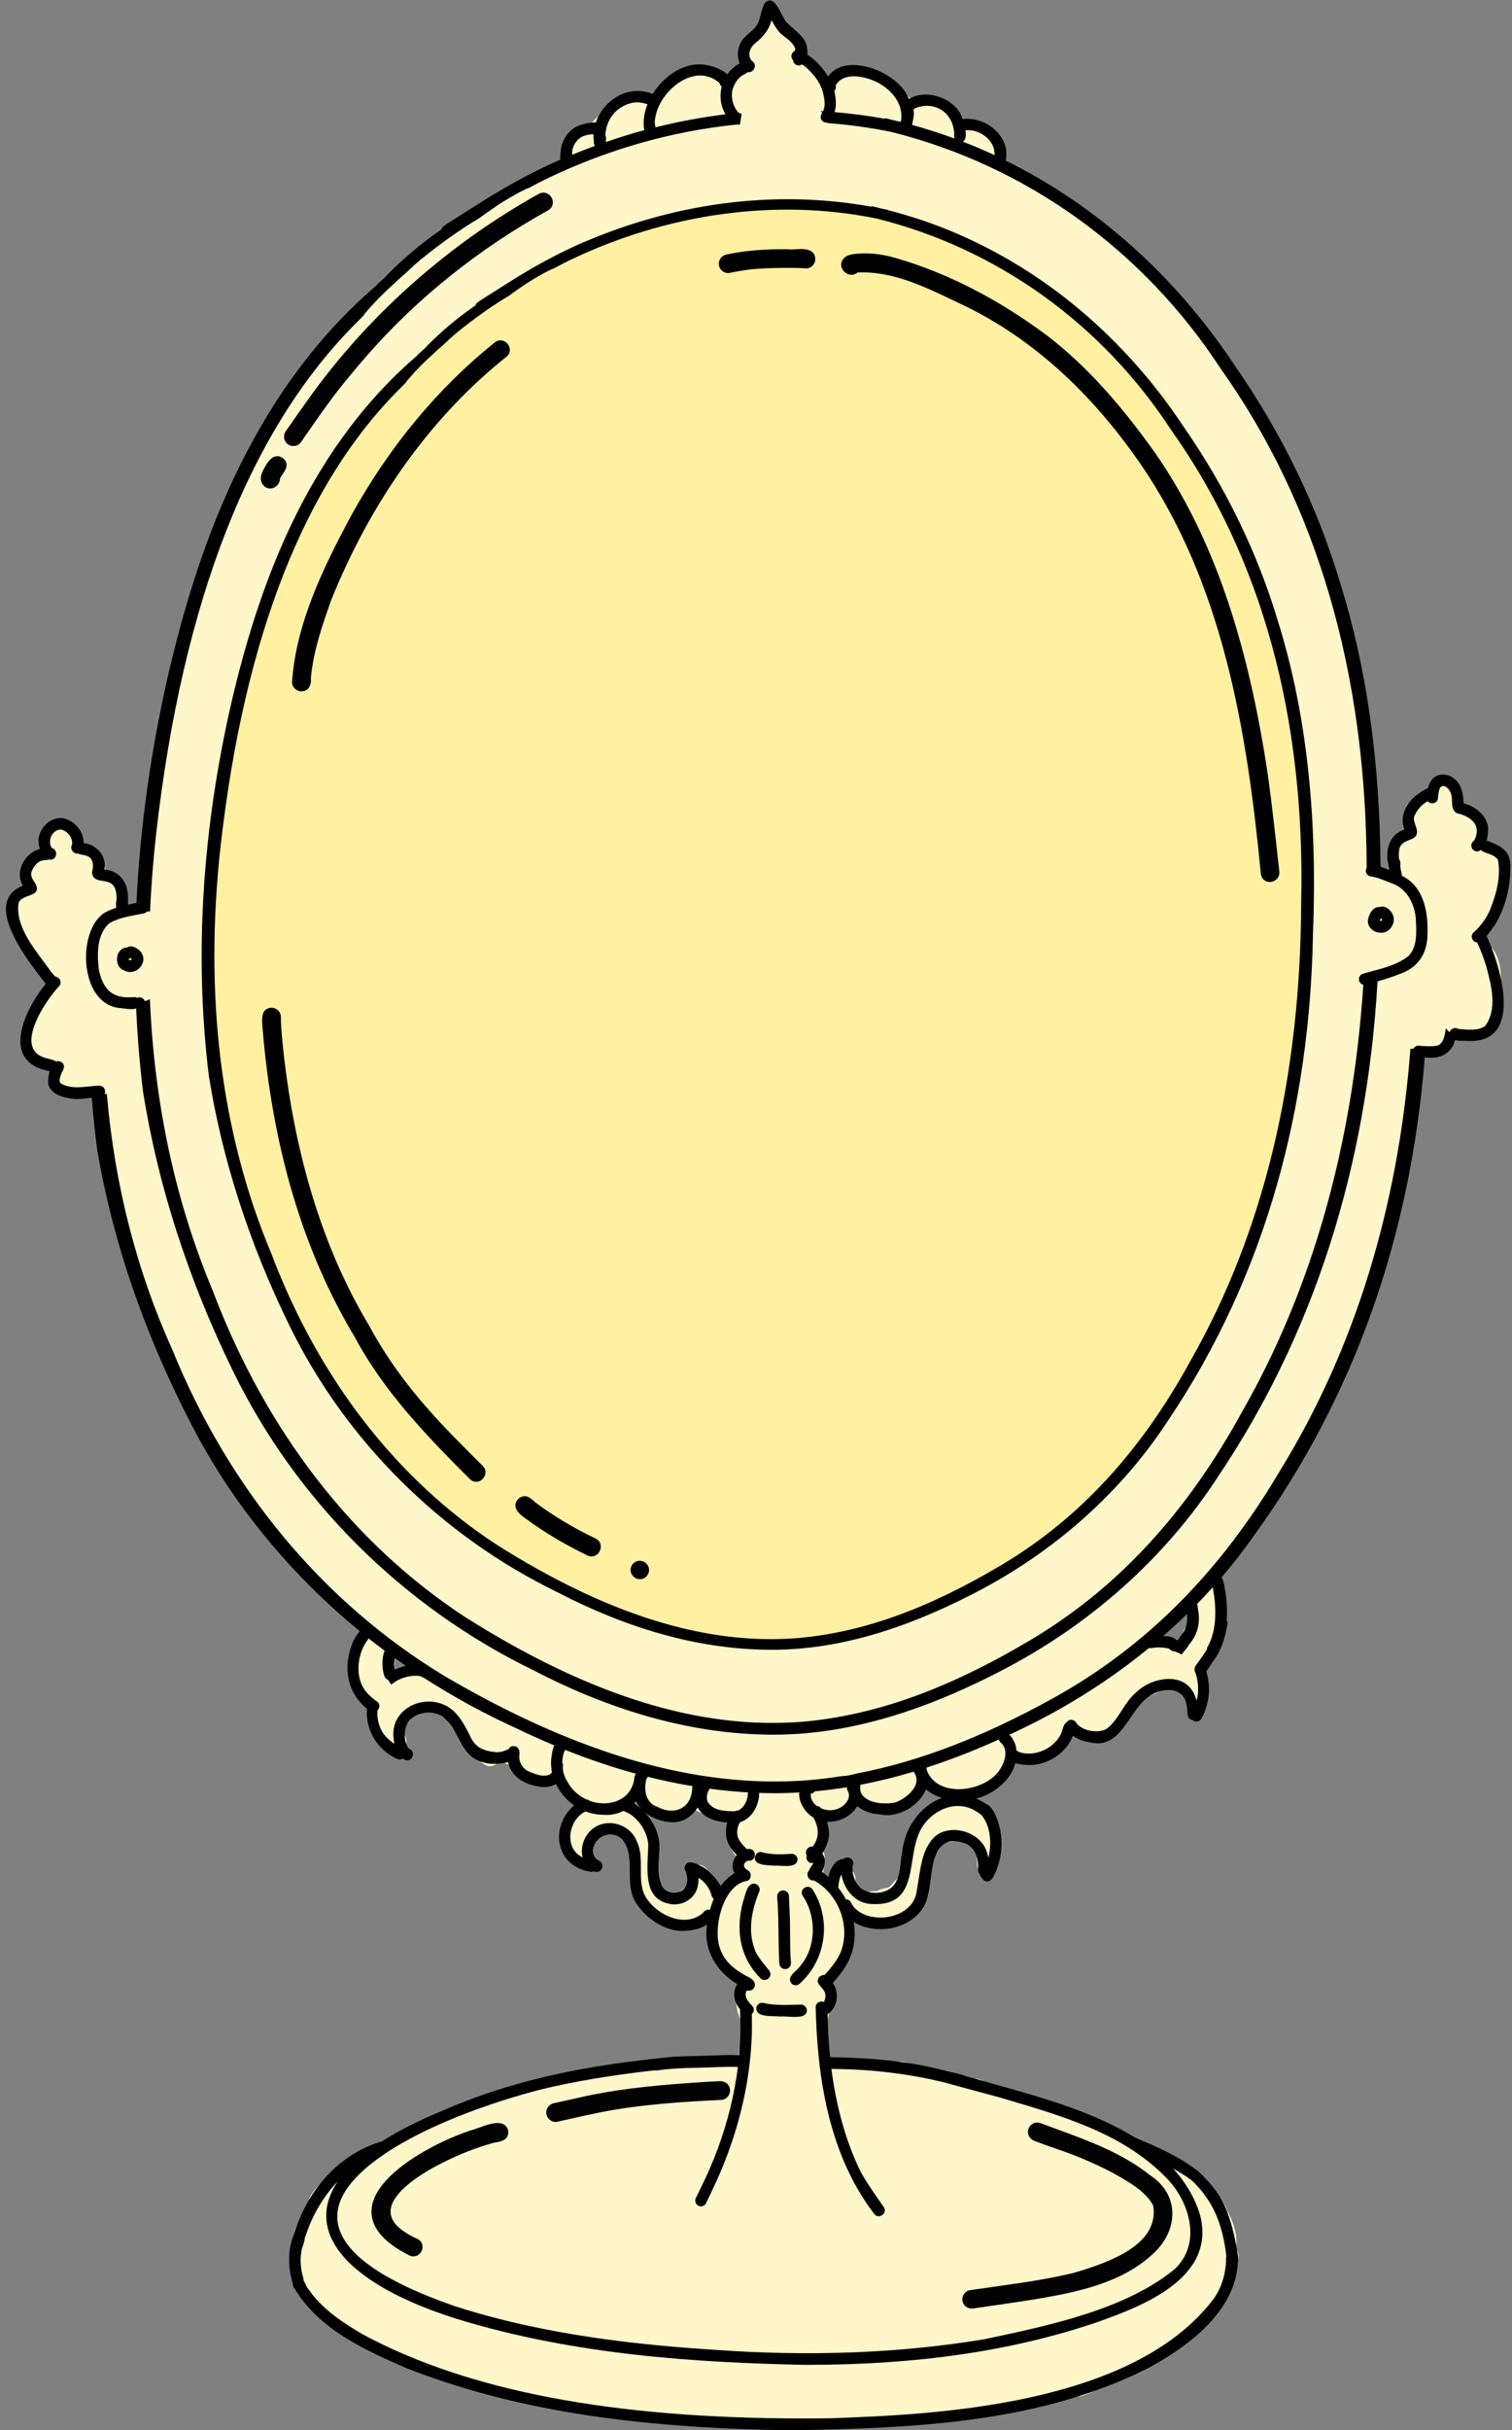 <?xml version="1.0" encoding="UTF-8" standalone="no"?><svg xmlns="http://www.w3.org/2000/svg" xmlns:xlink="http://www.w3.org/1999/xlink" fill="#000000" height="489.2" preserveAspectRatio="xMidYMid meet" version="1" viewBox="-1.2 -0.1 304.5 489.2" width="304.5" zoomAndPan="magnify"><rect x="-1.2" y="-0.1" width="304.5" height="489.2" fill="#808080" stroke="none"/><g id="change1_1"><path d="M302.197,173.048c-0.188-0.286-0.521-0.634-1.077-0.832c-0.494-0.646-1.192-1.157-2.121-1.555 c-0.54-0.292-1.15-0.549-1.78-0.751c0.008-0.105,0.012-0.21,0.013-0.314c0.013-0.095,0.023-0.185,0.027-0.26 c0.015-0.215,0.017-0.434,0.005-0.652c0.516-1.242,0.396-2.641-0.34-3.883c-0.855-1.44-2.398-2.432-3.984-2.579 c-0.007-0.003-0.013-0.006-0.019-0.009c-0.06-0.504-0.209-0.961-0.347-1.38c-0.062-0.193-0.127-0.384-0.177-0.577 c0.106-1.022-0.311-2.103-1.08-2.749c-0.668-0.562-1.521-0.72-2.345-0.431c-0.946,0.254-1.588,1.244-1.954,2.011 c-0.521,0.105-1.013,0.399-1.381,0.839c-1.498,0.643-2.954,2.294-3.404,3.913c-0.296,1.064-0.157,2.073,0.389,2.881 c0.002,0.039,0.005,0.078,0.008,0.117c-1.025,0.542-2.026,1.407-2.396,2.539l-0.035,0.035c-0.45,0.432-1.265,1.214-1.268,2.196 c-0.224,0.186-0.371,0.395-0.467,0.576c-0.49,0.925-0.199,2.078,0.203,3.18c-0.921-0.302-1.983-0.63-3.008-0.847 c0.104-3.403-0.071-6.883-0.241-10.253c-0.092-1.823-0.184-3.643-0.233-5.479c-0.165-3.081-0.397-5.788-0.713-8.275l-0.018-0.151 c-0.059-0.512-0.143-1.241-0.642-1.799c-0.339-2.004-0.689-3.78-1.066-5.409c0.247-0.762,0.164-1.569,0.097-2.236 c-0.022-0.221-0.046-0.438-0.062-0.737c-0.396-3.018-0.966-6.044-1.516-8.891c-0.169-0.854-0.332-1.708-0.496-2.563 c-0.713-3.739-1.451-7.604-2.734-11.31c-0.151-0.646-0.635-1.193-1.249-1.471c-0.912-3.55-5.951-22.596-9.449-23.98 c-0.093-0.037-0.187-0.065-0.28-0.085c-1.421-2.968-3.054-5.982-4.989-9.208l-0.847-1.346c-1.424-2.266-2.893-4.604-4.536-6.799 c0.173-0.641,0.03-1.356-0.42-2.054c-0.613-0.925-1.311-1.784-1.986-2.615c-0.377-0.464-0.754-0.927-1.128-1.419 c-0.699-0.876-1.389-1.761-2.078-2.646c-2.268-2.911-4.612-5.92-7.297-8.592c-2.638-2.597-5.563-4.885-8.393-7.097 c-2.067-1.616-4.204-3.287-6.235-5.088c-2.001-1.602-4.088-2.958-6.204-4.033c-2.086-1.786-4.469-3.491-7.51-5.372 c-1.976-1.146-3.67-2.063-5.24-2.837c0.05-0.176,0.075-0.359,0.075-0.546c0.731-1.098,0.547-2.798-0.536-4.596 c-1.113-1.848-3.052-3.565-4.824-3.226c-0.875-0.207-1.737-0.1-2.439,0.284c-0.737-1.588-2.3-3.112-4.227-4.062 c-1.895-0.935-3.743-1.123-5.238-0.539c-0.162,0.002-0.324,0.017-0.482,0.042c-0.44-0.554-1.027-1.001-1.53-1.384 c-0.056-0.042-0.109-0.083-0.162-0.124c-0.903-2.003-4.979-3.957-7.64-4.697c-1.993-0.554-3.464-0.555-4.387-0.004 c-0.565-0.003-1.037,0.139-1.457,0.428c-0.772,0.213-1.441,0.733-2.008,1.349c-0.331-0.999-0.934-1.945-2.129-2.214 c-0.628-0.709-1.314-1.347-1.981-1.965c-0.211-0.196-0.422-0.392-0.631-0.589c0.065-0.215,0.096-0.442,0.09-0.679 c-0.043-1.646-1.845-3.363-3.849-5.122c-0.235-0.207-0.446-0.391-0.616-0.547c-0.298-1.373-1.276-1.634-1.59-1.683 c-0.995-0.153-2.052,0.5-2.635,1.573c-1.647,1.197-3.309,3.304-3.263,5.818c0.012,0.856,0.138,1.709,0.368,2.504 c-0.046,0.037-0.093,0.075-0.14,0.112c-1.098,0.878-2.409,1.927-3.114,3.314c-0.07-0.046-0.144-0.09-0.22-0.133 c-0.099-0.293-0.273-0.564-0.513-0.789c-0.447-0.417-1.06-0.606-1.656-0.5c-0.028,0.005-0.055,0.01-0.083,0.016 c-0.281-0.321-0.645-0.569-1.089-0.741c-0.558-0.487-1.556-0.902-3.303-0.579c-2.431,0.451-5.737,2.283-6.676,4.073 c-0.633,0.499-1.358,1.12-2.004,1.875c-0.828-0.435-1.793-0.432-2.117-0.41c-2.828-0.05-5.212,1.586-7.325,3.035l-0.503,0.344 l-0.193,0.156c-0.954,0.807-2.2,1.86-2.963,2.993c-1.22-0.062-2.26,0.821-2.996,1.441c-0.146,0.123-0.286,0.241-0.391,0.324 c-1.026,0.743-1.982,2.167-1.824,3.45c0.077,0.625,0.397,1.151,0.918,1.526c-1.619,0.865-3.328,1.809-5.345,2.952 c-5.272,1.579-9.768,4.607-13.175,7.184c-1.286-0.308-2.263,0.576-2.919,1.171c-0.181,0.165-0.355,0.326-0.53,0.451l-0.086,0.069 c-2.489,2.22-4.834,4.008-7.244,5.518c-5.295,4.019-10.083,8.683-14.265,13.914l-0.345,0.479c-0.509,0.701-1.354,1.863-2.143,3.11 l-0.659,0.711C61.348,73.09,56.333,78.5,52.64,84.908c-0.673,1.288-1.436,2.574-2.172,3.819c-1.183,1.998-2.406,4.064-3.375,6.322 c-0.074,0.207-0.171,0.417-0.269,0.631c-0.301,0.66-0.668,1.465-0.583,2.354c-0.487,1.439-1.055,2.899-1.605,4.314 c-0.573,1.474-1.166,2.998-1.681,4.529c-0.151,0.333-0.258,0.679-0.352,0.987c-0.056,0.183-0.11,0.365-0.175,0.535 c-0.51,0.542-0.755,1.227-0.957,1.788l-0.137,0.373c-4.777,13.894-9.542,28.773-10.744,44.473 c-0.125,1.382-0.242,2.765-0.358,4.147c-0.962,4.359-1.634,9.25-2.053,14.945c-0.914,1.783-0.933,3.792-0.952,5.738 c-0.006,0.572-0.011,1.123-0.04,1.652c-0.609,0.201-1.136,0.546-1.587,0.842c-0.079,0.052-0.157,0.103-0.235,0.153 c-0.455,0.114-0.964,0.25-1.479,0.451c0.142-0.582,0.121-1.25-0.074-1.917c0.256-1.476-0.889-3.835-2.126-4.73 c-0.57-0.412-1.174-0.558-1.735-0.441c0.178-0.648,0.205-1.423-0.409-2.037c-0.122-1.094-0.597-3.024-1.899-3.555 c-0.392-0.16-1.139-0.3-1.998,0.369c-0.023,0.003-0.047,0.006-0.071,0.01c-0.22-0.349-0.493-0.625-0.805-0.818 c-0.134-0.956-0.45-2.095-1.299-2.957c-0.307-0.765-0.968-1.323-1.786-1.486c-0.778-0.156-1.561,0.063-2.14,0.58 c-0.905,0.169-1.644,0.94-1.901,2.004c-0.414,1.208-0.229,2.371-0.017,3.417c-0.664,0.339-1.359,0.774-1.897,1.433 c-0.66,0.317-1.183,0.883-1.49,1.623c-0.37,0.89-0.378,1.944-0.034,2.808c0.012,0.367,0.049,0.711,0.111,1.031 c-1.394,0.55-2.761,2.107-3.294,3.37c-0.491,1.16-0.359,2.185,0.336,2.84c0.537,2.86,1.953,5.405,3.481,7.974l0.07,0.103 c0.143,0.183,0.271,0.401,0.404,0.623c0.393,0.653,0.909,1.512,1.83,1.868c0.475,0.823,0.975,1.549,1.511,2.283 c-0.558,0.707-0.999,1.507-1.399,2.234l-0.393,0.726c-0.267,0.545-0.646,1.321-0.476,2.163c-0.201,0.364-0.46,0.75-0.73,1.153 c-0.875,1.306-1.861,2.778-1.58,4.493c-0.111,0.597-0.24,1.481,0.28,2.217c0.07,0.311,0.178,0.587,0.275,0.837 c0.097,0.25,0.181,0.465,0.207,0.656l0.081,0.281c0.709,1.559,2.256,2.729,4.506,3.424c-0.432,1.261-0.377,2.333,0.167,3.197 c0.801,1.272,2.536,1.871,5.093,1.79c0.949-0.019,1.892,0.105,2.895,0.225c0.276,0.033,0.553,0.066,0.829,0.096 c0.441,2.018,0.766,3.92,0.989,5.779c0.629,6.573,1.624,14.287,4.235,21.687c0.511,2.359,1.231,4.71,1.928,6.983 c0.411,1.341,0.82,2.677,1.185,4.008c1.216,4.462,3.025,8.95,5.503,13.668c1.75,3.878,3.33,7.051,4.956,9.945 c-0.053,0.409,0.011,0.828,0.189,1.204c0.176,0.371,0.453,0.669,0.798,0.867c1.237,2.061,2.389,4.228,3.504,6.327 c1.734,3.264,3.527,6.639,5.705,9.745l0.434,0.626c1.239,1.792,2.521,3.645,4.073,5.26l0.104,0.094 c0.237,0.186,0.522,0.311,0.828,0.367c1.895,2.396,3.955,4.676,5.951,6.883c1.927,2.132,3.92,4.337,5.755,6.642 c1.966,2.315,4.194,4.94,6.718,7.185l0.176,0.126c0.073,0.04,0.146,0.076,0.221,0.107c0.006,0.013,0.012,0.025,0.018,0.038 c-0.135,0.225-0.251,0.458-0.359,0.688c-0.284,0.617-0.487,1.257-0.68,1.912c-1.199,1.499-1.252,3.553-1.295,5.216l-0.021,0.704 c-0.009,0.524,0.146,1.037,0.438,1.471c-0.063,0.586,0.111,1.223,0.496,1.798c0.455,0.85,1.071,1.517,1.666,2.161 c0.681,0.736,1.277,1.382,1.542,2.185c-0.805,2.898,2.61,6.68,3.928,7.819l0.205,0.138c0.859,0.431,1.825,0.258,2.463-0.443 c0.696-0.765,0.802-1.905,0.257-2.773c-0.186-0.295-0.344-0.568-0.48-0.831c0.462-0.549,0.758-1.309,0.765-2.043 c0.114-0.245,0.231-0.487,0.346-0.721c0.022-0.044,0.045-0.088,0.068-0.133c0.246-0.129,0.527-0.223,0.843-0.328 c0.431-0.144,0.919-0.307,1.418-0.614l0.759-0.494c1.061,0.287,2.36,0.336,3.264,0.369c0.272,0.011,0.505,0.019,0.687,0.033 c0.04,0.003,0.08,0.007,0.12,0.012c0.137,0.56,0.426,1.054,0.664,1.459c1.658,2.848,3.688,5.46,6.067,7.793 c0.129,0.117,0.253,0.241,0.377,0.364c0.406,0.404,0.866,0.862,1.55,1.167c0.665,0.264,1.441,0.135,2.028-0.331 c0.224-0.178,0.403-0.389,0.535-0.622c0.193,0.028,0.374,0.026,0.538,0.002c0.453,0.364,1.122,0.851,1.899,0.799 c0.956,1.284,2.37,3.136,4.022,3.369c0.492,0.071,0.971-0.009,1.407-0.229c0.021,0.017,0.041,0.032,0.062,0.048 c0.839,0.77,2.018,0.926,2.953,0.384c0.201-0.117,0.379-0.258,0.532-0.418c0.453,0.69,1.036,1.318,1.499,1.815 c0.25,0.269,0.476,0.51,0.636,0.714l0.166,0.166c0.198,0.157,0.431,0.402,0.678,0.662c0.533,0.562,1.244,1.31,2.13,1.59 c-0.493,0.305-0.926,0.695-1.271,1.006l-0.184,0.165c-1.534,1.412-2.244,3.429-1.894,5.325c-0.429,1.603,0.501,3.035,1.19,4.098 c0.102,0.156,0.201,0.309,0.252,0.386c0.542,1.062,1.665,1.7,2.674,1.513c0.874-0.161,1.462-0.872,1.573-1.902l0.014-0.124 l-0.018-0.125c-0.072-0.502-0.29-0.909-0.464-1.236c-0.062-0.115-0.12-0.224-0.165-0.324c0.16-0.25,0.267-0.539,0.312-0.85 l0.01-0.116c0.011-0.405,0.196-0.808,0.591-1.267c0.245,0.02,0.483-0.025,0.711-0.11c1.134-0.43,2.224-0.742,3.582-1.026 c0.212,0.137,0.426,0.284,0.643,0.434c0.635,0.436,1.341,0.921,2.118,1.234c0.327,1.979,0.403,4.045,0.478,6.043l0.048,1.233 c0.02,0.496,0.234,0.976,0.574,1.323c0.036,0.177,0.073,0.38,0.114,0.601c0.396,2.123,0.978,5.244,2.963,5.604 c0.734,0.858,1.81,2.062,3.115,2.133c0.379,0.02,0.751-0.057,1.092-0.229c0.508,0.212,1.031,0.374,1.507,0.522l0.143,0.044 c1.823,0.476,3.83-0.062,5.226-1.376c0.713-0.107,1.32-0.509,1.77-1.044c-0.139,0.995-0.195,2.054-0.17,3.185 c-1.562,2.13-0.201,4.853,0.374,5.997c0.854,2.012,2.298,3.152,3.694,4.256c0.401,0.316,0.814,0.643,1.207,0.987 c0.031,0.121,0.069,0.257,0.116,0.4c-0.793,1.086-0.743,2.739-0.668,3.496c0.13,1.316,0.615,2.947,1.564,3.817 c-0.139,0.801-0.295,1.607-0.453,2.418c-0.285,1.467-0.578,2.975-0.771,4.488c-2.43-0.053-4.971,0.036-7.704,0.269 c-7.502,0.327-15.344,1.228-23.316,2.677c-0.772-0.391-1.613-0.189-2.203-0.048c-0.156,0.037-0.309,0.075-0.53,0.111 c-1.793,0.412-3.587,0.911-5.322,1.394c-1.102,0.307-2.204,0.613-3.319,0.901c-3.442,0.926-6.899,1.982-10.276,3.143l-0.141,0.061 c-0.244,0.128-0.65,0.25-1.08,0.378c-1.093,0.327-2.528,0.756-3.047,1.92c-1.522-0.229-2.938,0.404-4.2,0.969 c-0.405,0.181-0.803,0.36-1.27,0.532c-4.663,2.137-9.274,4.753-13.708,7.776l-0.094,0.072c-0.184,0.161-0.547,0.352-0.898,0.535 c-0.564,0.296-1.192,0.625-1.656,1.102c-2.867,0.996-7.506,4.617-7.799,7.251c-0.065,0.588,0.078,1.121,0.404,1.547 c-0.036,0.091-0.071,0.183-0.105,0.275c-2.596,3.153-3.72,7.75-2.988,12.147L57.15,456.8l1.104,0.994 c-0.083,1.514,0.572,2.989,1.91,4.303c0.219,1.058,1.125,1.934,1.81,2.596l0.15,0.146c0.705,1.133,1.82,1.773,2.752,2.205 c1.05,0.793,2.207,1.3,3.342,1.768c0.443,1.414,1.837,2.146,2.89,2.699l0.476,0.245c0.45,0.176,0.9,0.449,1.377,0.739 c0.758,0.462,1.611,0.98,2.627,1.173c1.697,1.024,3.552,1.686,5.348,2.325c0.356,0.127,0.713,0.254,1.067,0.384 c1.129,0.949,2.575,1.309,3.857,1.627c0.445,0.11,0.885,0.219,1.349,0.365c4.546,1.208,9.938,2.612,15.436,3.855l2.68,0.688 c2.265,0.583,4.607,1.186,7.019,1.754c0.528,0.092,1.065,0.21,1.609,0.329c1.721,0.378,3.499,0.769,5.293,0.477 c1.029,0.104,2.058,0.218,3.086,0.331c0.973,0.107,1.946,0.215,2.92,0.315c0.027,0.047,0.056,0.094,0.086,0.141 c0.642,0.944,1.765,0.944,2.189,0.944c1.34-0.003,2.692-0.061,3.999-0.117c0.585-0.025,1.169-0.05,1.754-0.07 c0.862,0.544,1.86,0.646,2.752,0.736c0.252,0.025,0.5,0.05,0.781,0.092c3.122,0.337,6.279,0.301,9.334,0.261l0.209-0.002 c1.319-0.019,2.64-0.051,3.96-0.084c3.702-0.09,7.528-0.186,11.265,0.054c1.199,0.055,2.406,0.075,3.611,0.075 c1.693,0,3.384-0.04,5.04-0.079l1.64-0.037l0.109-0.009c0.54-0.071,1.165-0.071,1.827-0.072c1.344-0.001,2.73-0.002,3.922-0.567 c1.893-0.091,3.777-0.334,5.603-0.569c1.006-0.129,2.012-0.259,3.044-0.366c0.865-0.111,1.762-0.142,2.71-0.174 c1.528-0.053,3.104-0.105,4.604-0.52c1.325,0.494,2.688,0.08,3.904-0.291c0.296-0.09,0.583-0.177,0.854-0.246 c0.84,0.625,1.943,0.335,2.59,0.165c0.119-0.031,0.234-0.062,0.396-0.099c2.312-0.64,4.684-1.225,6.977-1.789 c0.744-0.184,1.489-0.367,2.233-0.553c1.117,0.859,2.632,0.078,3.5-0.371c0.227-0.117,0.458-0.236,0.654-0.321 c0.399,0.125,0.845,0.156,1.323,0.077c1.561-0.334,2.939-1.045,4.274-1.732c0.987-0.51,1.921-0.991,2.973-1.342 c2.839-1.181,5.8-2.606,9.6-4.625l0.123-0.077c0.191-0.14,0.482-0.293,0.79-0.455c0.896-0.471,2.323-1.221,2.407-2.66 c0.515-0.44,1.044-0.869,1.572-1.297c0.601-0.487,1.22-0.988,1.815-1.507c0.017,0.001,0.032,0.001,0.049,0.001 c1.437,0,2.31-1.412,2.858-2.299c0.192-0.312,0.375-0.606,0.531-0.789l0.11-0.157c0.307-0.539,0.7-1.071,1.116-1.636 c0.893-1.211,1.901-2.579,2.123-4.253c0.045-0.115,0.099-0.248,0.158-0.395c0.312-0.771,0.775-1.911,0.944-2.958 c0.435-0.73,0.898-1.738,0.614-2.689c-0.071-0.241-0.211-0.537-0.478-0.81c0.384-2.321-0.188-4.916-1.659-7.528 c-0.681-1.61-1.672-3.956-3.7-4.632c-0.137-1.858-2.126-2.892-3.628-3.672c-0.756-0.393-1.537-0.799-1.898-1.188 c-0.059-0.063-0.102-0.141-0.148-0.214c-0.213-0.335-0.611-0.959-1.398-1.057c-0.739-0.164-1.512,0.12-1.99,0.671 c-0.348-0.183-0.694-0.366-1.036-0.556c-1.083-1.132-2.508-1.791-3.888-2.43c-0.46-0.213-0.902-0.417-1.318-0.633 c-0.287-1.034-1.308-1.543-1.96-1.869l-0.316-0.161c-1.823-0.921-3.721-1.725-5.557-2.503l-1.113-0.473 c-0.492-0.205-0.983-0.418-1.475-0.632c-1.629-0.706-3.312-1.437-5.082-1.908l-0.137-0.026c-0.295-0.035-0.581-0.014-0.851,0.062 c-2.02-0.677-4.051-1.425-6.02-2.15c-2.016-0.743-4.101-1.511-6.235-2.22c-0.237-0.06-0.6-0.258-0.95-0.45 c-0.844-0.462-2.067-1.131-3.199-0.594c-4.119-1.005-8.148-2.012-12.154-3.209c-0.156-0.037-0.311-0.09-0.466-0.141 c-0.493-0.164-1.107-0.366-1.857-0.235c-0.446,0.1-0.835,0.356-1.111,0.707c-0.945-0.205-1.928-0.286-2.886-0.365 c-0.747-0.062-1.452-0.119-2.095-0.232l-0.141-0.014c-0.759-0.024-1.554-0.151-2.396-0.285c-1.352-0.215-2.747-0.439-4.142-0.25 c-0.306-0.011-0.613-0.028-0.921-0.047c-0.254-0.015-0.511-0.03-0.771-0.041c-0.018-0.31-0.034-0.622-0.052-0.937 c-0.112-2.073-0.228-4.21-0.577-5.923c1.176-0.794,1.225-2.522,1.226-3.62c0.172-0.121,0.324-0.273,0.451-0.454 c0.369-0.524,0.483-1.227,0.326-1.792c-0.033-0.192-0.055-0.395-0.076-0.6c-0.055-0.5-0.116-1.079-0.341-1.63 c0.481-0.456,1.074-1.134,1.033-2.008c2.116-1.156,3.37-6.887,3.25-9.291c-0.071-1.436-0.535-2.151-1.034-2.502 c0.017-0.197-0.002-0.387-0.024-0.576c0.398,0.285,0.808,0.542,1.234,0.744c0.48,0.442,1.104,0.562,1.532,0.646l0.319,0.06 c0.492,0.05,0.994,0.189,1.524,0.336c0.69,0.191,1.403,0.39,2.251,0.426c0.187-0.001,0.387,0.005,0.597,0.012 c0.202,0.007,0.423,0.015,0.653,0.015c0.988,0,2.166-0.137,2.913-1.04c4.419-2.153,5.909-7.27,5.433-11.541 c0.053-0.151,0.101-0.307,0.147-0.46c0.031-0.1,0.061-0.198,0.092-0.294c0.877-0.592,1.358-1.5,1.789-2.312 c0.179-0.337,0.352-0.661,0.538-0.94c1.263,0.124,2.479-0.085,3.798-0.368c0.508,0.11,1.019,0.349,1.555,0.599 c0.215,0.1,0.429,0.199,0.644,0.292c0.143,0.234,0.281,0.471,0.42,0.707c0.226,0.385,0.452,0.769,0.69,1.146 c0.023,0.583,0.038,1.165,0.052,1.747l0.013,0.47c0.017,0.512,0.235,0.989,0.618,1.345c0.379,0.353,0.882,0.538,1.468,0.518 c1.955-0.219,1.831-2.154,1.778-2.981c-0.01-0.157-0.021-0.318-0.022-0.454c0.211-0.379,0.29-0.819,0.218-1.254v-0.001 c-0.017-0.099-0.037-0.196-0.06-0.294c0.08-0.432,0.04-0.841,0.007-1.183c-0.011-0.105-0.021-0.211-0.027-0.313 c0.33-2.006-0.821-5.646-2.871-7.488c-1.022-0.918-2.142-1.283-3.275-1.064c-1.058-0.428-2.38-0.43-3.783,0.002 c-2.094,0.171-3.765,1.989-4.995,3.338c-0.437-0.026-0.788,0.098-1.032,0.229c-1.104,0.592-1.468,2.101-1.76,3.312 c-0.09,0.373-0.175,0.726-0.254,0.926l-0.055,0.189c-0.112,0.621-0.251,1.251-0.392,1.886c-0.384,1.741-0.779,3.536-0.704,5.339 c-0.72,0.381-1.235,0.976-1.703,1.514c-0.365,0.422-0.713,0.821-1.101,1.048c-0.838,0.085-1.604,0.312-2.284,0.677 c-0.634-0.061-1.22,0.064-1.744,0.178c-0.379,0.08-0.717,0.144-1.022,0.148l-0.019-0.016c-0.312-0.258-0.655-0.543-1.063-0.767 c-0.053-0.19-0.093-0.399-0.133-0.616c-0.068-0.363-0.144-0.764-0.297-1.172c0.124-0.872-0.327-1.77-1.151-2.145 c-0.003-0.002-0.006-0.003-0.01-0.005c-0.562-0.717-1.425-1.045-2.294-0.848c-1.017,0.234-1.752,1.132-1.832,2.304 c0,0.237-0.014,0.477-0.027,0.717c-0.008,0.142-0.016,0.289-0.022,0.439c-0.133-0.116-0.265-0.23-0.395-0.342 c-0.335-0.288-0.656-0.564-0.937-0.831c0.036-0.183,0.08-0.386,0.127-0.603c0.33-1.537,0.801-3.728-0.205-4.838 c0.131-0.645,0.163-1.262,0.171-1.772c0.238-1.312,0.163-2.675,0.089-3.994l-0.032-0.596c0-0.035-0.001-0.071-0.002-0.107 c1.745,0.119,4.626,0.018,5.775-1.416c0.211-0.264,0.479-0.724,0.479-1.362c0.23-0.096,0.453-0.221,0.653-0.38 c0.575,0.986,1.674,1.659,3.248,1.966c1.729,0.245,4.118,0.369,5.471-1.183c0.726-0.151,1.928-0.526,2.536-1.615 c0.544-0.273,0.953-0.595,1.272-0.993c0.084-0.106,0.165-0.214,0.243-0.325c0.451-0.146,0.854-0.404,1.179-0.749 c1.317,1.068,3.176,1.749,5.595,2.031c0.798,0.058,1.961,0.134,2.814-0.67c3.459-0.694,7.888-3.189,8.895-7.052 c0.496,0.198,1.023,0.306,1.513,0.331c0.007,0.004,0.014,0.007,0.021,0.011c1.118,0.544,2.275,0.254,3.103-0.056 c1.309-0.064,2.383-0.827,3.195-1.437c1.503-0.545,2.531-1.799,3.441-2.909c0.182-0.221,0.361-0.439,0.541-0.649 c0.741,0.347,1.573,0.485,2.355,0.388c2.729,0.361,5.568-0.56,7.463-2.418l0.072-0.079c0.329-0.401,0.696-0.779,1.062-1.159 c0.768-0.796,1.561-1.618,2.105-2.667c0.584-0.643,1.171-1.279,1.76-1.913c1.396-0.15,2.638-0.835,3.842-1.499 c0.574-0.317,1.123-0.62,1.658-0.847l0.024,0.011c0.858,0.357,1.604,0.668,2.135,1.234c0.365,0.574,0.604,1.25,0.857,1.964 c0.092,0.26,0.184,0.52,0.253,0.687c0.267,0.972,1.194,1.558,2.221,1.381c1.019-0.171,1.711-1.023,1.646-2.026l-0.013-0.108 c-0.152-0.867-0.247-1.759-0.348-2.703c-0.128-1.199-0.26-2.434-0.519-3.633c0.023-0.026,0.047-0.054,0.07-0.08 c0.458-0.526,0.975-1.121,1.224-1.937c2.496-5.078,3.322-9.722,2.444-13.846c-0.427-1.625-1.345-2.036-1.874-2.134 c0.21-0.205,0.422-0.413,0.642-0.636c0.079-0.085,0.169-0.171,0.262-0.261c0.343-0.331,0.783-0.757,1.021-1.315 c8.096-4.963,22.616-37.552,25.41-44.856c1.473-1.522,2.306-3.481,3.113-5.378c0.246-0.58,0.49-1.154,0.771-1.753 c2.041-4.96,3.211-10.204,4.304-15.504c2.322-7.694,3.48-15.75,4.602-23.54l0.117-0.811l0.009-0.102 c0.066-1.601,0.253-3.269,0.434-4.882c0.214-1.909,0.434-3.875,0.471-5.83c0.519-0.14,1.014-0.328,1.498-0.512 c0.65-0.248,1.265-0.481,1.856-0.565l0.502-0.128c1.304-0.348,3.09-0.825,3.841-2.134c0.183-0.318,0.289-0.665,0.317-1.028 c0.076-0.033,0.151-0.068,0.228-0.105c0.161-0.08,0.322-0.164,0.48-0.252c1.842,0.328,6.058,0.859,7.271-2.572l0.041-0.15 c0.689-3.703,2.489-13.37-2.043-15.65c-0.03-0.067-0.06-0.135-0.09-0.203c-0.187-0.423-0.389-0.884-0.646-1.325 c0.923-1.382,1.785-2.942,2.504-4.534c0.891-1.972,1.747-3.908,2.416-5.866c0.119-0.306,0.448-1.15,0.151-2.022 C302.66,174.957,302.751,173.883,302.197,173.048z M82.245,335.871c-1.314,0.147-2.681,0.556-4.073,1.217 c0.042-0.483,0.056-0.947,0.068-1.322l0.013-0.392c0.022-0.821,0.034-1.762-0.017-2.702c1.4,1.06,2.871,2.013,4.386,2.941 C82.497,335.693,82.371,335.779,82.245,335.871z M147.366,377.218c-0.037,0.125-0.069,0.25-0.092,0.37 c-0.006,0.029-0.012,0.058-0.018,0.087c-1.124,0.727-2.362,1.562-3.224,2.883c-0.121,0.223-0.235,0.45-0.343,0.682 c-0.081-0.466-0.234-0.943-0.459-1.423c-0.105-0.213-0.178-0.499-0.254-0.802c-0.179-0.711-0.44-1.746-1.447-2.327 c-0.303-0.561-0.833-1.146-1.564-1.342c-0.603-0.158-1.208-0.018-1.728,0.422c-1.048,0.938-0.679,2.184-0.422,2.965 c-0.333,0.233-0.603,0.592-0.807,1.07c-0.61,0.241-1.142,0.652-1.53,1.18c-0.716-0.087-1.66-0.1-2.383,0.409 c-0.075-0.041-0.152-0.086-0.23-0.131c-0.283-0.163-0.605-0.349-0.976-0.476c-0.023-0.251-0.044-0.506-0.065-0.762 c-0.131-1.591-0.279-3.375-1.106-4.933c0.216-0.492,0.273-1.05,0.17-1.686c0.653-1.148-0.04-2.847-0.566-4.135 c-0.125-0.305-0.252-0.619-0.319-0.828c-0.09-1.623-2.485-4.335-4.589-5.405c0.058-0.03,0.116-0.063,0.173-0.099 c0.564-0.353,0.89-0.916,0.973-1.68c0.068-0.091,0.13-0.188,0.187-0.289c0.11-0.019,0.217-0.046,0.322-0.079 c0.102,1.049,0.733,1.963,1.416,2.558c0.857,1.513,2.615,2.513,4.874,2.767c1.348,0.474,2.837,0.291,3.916-0.488 c0.582-0.419,0.997-0.972,1.227-1.615c2.199,1.155,4.969,1.988,7.378,2.616c-0.102,0.215-0.187,0.448-0.253,0.699 c-0.571,2.16,0.321,5.604,2.127,6.811C147.113,375.28,147.25,376.544,147.366,377.218z M61.735,445.359l-0.131-0.11l0.301,0.113 c0.028,0.017,0.056,0.033,0.085,0.05l0.008-0.015l0.121,0.045L61.735,445.359z M238.052,326.968 c-0.731,0.578-0.974,1.57-1.11,2.202c-0.183,0.407-0.501,0.799-0.838,1.211c-0.019,0.023-0.037,0.047-0.057,0.07 c-0.16-0.119-0.339-0.228-0.535-0.323c-0.633-0.311-1.479-0.493-2.298-0.493c-0.625,0-1.234,0.105-1.725,0.343 c-0.168-0.011-0.374-0.023-0.559-0.021c0.041-0.038,0.082-0.077,0.123-0.116c0.268-0.229,0.773-0.66,0.971-1.307 c2.186-1.662,4.166-3.589,6.059-5.55c0.053,0.233,0.162,0.499,0.371,0.767C238.371,324.69,238.244,325.706,238.052,326.968z M239.109,342.782l0.013-0.007c0,0,0,0.001,0.001,0.001L239.109,342.782z" fill="#fff6ca"/></g><g id="change2_1"><path d="M145.824,420.641c0.02,0.504-0.172,1.008-0.527,1.383c-0.347,0.367-0.807,0.574-1.295,0.582 c-7.336,0.351-15.868,0.858-24.075,2.45c-2.684,0.553-5.586,1.189-8.868,1.943c-0.124,0.029-0.25,0.043-0.375,0.043 c-0.345,0-0.691-0.106-1.002-0.313c-0.452-0.3-0.761-0.764-0.849-1.272c-0.174-1.003,0.493-1.967,1.521-2.195 c1.83-0.41,3.659-0.812,5.49-1.213c6.868-1.572,13.946-2.26,20.572-2.769l1.486-0.104c1.951-0.138,3.969-0.28,5.963-0.345 C144.937,418.816,145.783,419.609,145.824,420.641z M100.218,427.515c-1.249-0.669-3.331,0.087-5.001,0.695 c-0.6,0.219-1.166,0.425-1.53,0.498l-0.057,0.016c-7.458,2.456-19.483,8.944-20.003,15.899c-0.26,3.479,2.282,6.593,7.547,9.252 c0.306,0.161,0.606,0.232,0.889,0.232c0.697,0,1.289-0.432,1.598-1.006c0.433-0.806,0.323-1.921-0.762-2.513 c-3.573-1.588-5.404-3.416-5.442-5.434c-0.083-4.379,8.019-8.699,10.511-9.922c3.396-1.73,6.89-3.085,10.338-4.016l0.211-0.035 c1.082-0.178,2.893-0.476,2.616-2.432C100.994,428.182,100.687,427.766,100.218,427.515z M234.877,444.839 c-0.21-2.819-1.792-5.328-4.456-7.066c-5.577-4.447-12.354-6.929-18.906-9.327c-1.053-0.386-2.104-0.771-3.132-1.156 c-0.452-0.186-0.957-0.176-1.421,0.024c-0.473,0.204-0.847,0.59-1.027,1.061c-0.363,0.958,0.124,2.05,1.086,2.433 c1.221,0.484,2.477,0.921,3.69,1.344c0.781,0.271,1.562,0.543,2.344,0.83c3.262,1.149,6.527,2.581,9.962,4.363l0.753,0.434 c2.693,1.544,5.742,3.293,7.249,6.031c1.324,7.6-7.92,11.287-16.11,13.645c-5.288,1.268-10.775,2.035-16.083,2.777 c-1.556,0.218-3.111,0.436-4.661,0.665c-0.476,0.068-0.898,0.329-1.193,0.734c-0.303,0.419-0.428,0.942-0.341,1.432 c0.151,0.898,0.958,1.544,1.868,1.544c0.093,0,0.188-0.007,0.283-0.021c1.243-0.184,2.486-0.363,3.729-0.542 c2.986-0.431,6.075-0.875,9.106-1.374c8.351-1.402,17.024-3.249,23.236-8.944C233.648,451.249,235.114,448.01,234.877,444.839z M109.241,42.201c1.032-0.643,1.089-1.777,0.612-2.566c-0.488-0.808-1.535-1.299-2.594-0.684 C89.684,48.75,74.166,62.324,62.38,78.206c-1.976,2.688-3.916,5.466-5.792,8.153l-0.236,0.338c-0.6,0.864-0.417,2.02,0.417,2.632 c0.32,0.233,0.714,0.357,1.117,0.357c0.109,0,0.218-0.009,0.327-0.027c0.498-0.084,0.923-0.35,1.2-0.749l1.08-1.561 c1.282-1.855,2.607-3.772,3.966-5.622c2.61-3.674,5.484-7.06,8.203-10.21C82.795,59.927,95.096,50.067,109.241,42.201z M55.753,92.119l-0.022-0.016c-0.471-0.329-0.958-0.438-1.448-0.327c-1.087,0.249-1.834,1.577-2.194,2.216 c-0.411,0.732-1.098,1.957-0.558,3.147c0.377,0.701,0.992,1.094,1.669,1.094c0.148,0,0.3-0.019,0.452-0.058 c0.887-0.225,1.516-1.043,1.561-2.014c0.114-0.228,0.285-0.477,0.464-0.738C56.276,94.552,57.18,93.235,55.753,92.119z" fill="#030303"/></g><g id="change3_1"><path d="M262.951,175.882c0.022,0.646,0.059,1.295,0.096,1.946c0.109,1.965,0.223,3.985-0.027,5.964 c-0.021,0.228,0.003,0.595,0.028,0.984c0.072,1.104,0.169,2.572-0.8,3.417c-0.086,4.138-0.414,8.548-1,13.468 c0.248,0.599,0.176,1.197,0.122,1.642l-0.157,1.358c-0.255,2.205-0.543,4.704-0.914,7.121c-0.327,2.162-0.619,4.333-0.911,6.502 l-0.054,0.403c-0.243,1.807-0.485,3.614-0.749,5.416c-0.119,0.504-0.167,0.984-0.217,1.493c-0.111,1.131-0.234,2.38-0.966,3.388 c-0.499,3.153-1.316,6.23-2.108,9.207c-0.365,1.374-0.728,2.737-1.061,4.11c-0.176,0.703-0.355,1.397-0.537,2.091l-0.033,0.129 c-0.209,0.805-0.418,1.612-0.613,2.421c-0.145,0.604-0.531,1.12-1.072,1.446c-0.315,1.018-0.638,2.031-0.982,3.034l-0.7,1.944 c-1.32,3.676-2.681,7.468-4.54,11.01l-0.069,0.138c-0.29,0.569-0.717,1.407-1.57,1.787c-4.063,8.501-8.706,17.439-15.071,25.316 c-0.943,1.157-1.795,2.441-2.618,3.683c-0.909,1.37-1.836,2.77-2.912,4.063c-0.521,0.567-1.197,0.867-1.868,0.863h-0.001 c-0.008,0-0.016,0-0.022,0c-1.751,1.725-3.738,3.443-6.067,5.249c-1.415,1.355-2.945,2.703-4.51,3.971 c-4.31,4.126-9.636,7.101-14.273,9.463c-0.765,0.302-1.426,0.671-2.125,1.062c-1.162,0.647-2.36,1.314-3.721,1.543 c-4.612,2.318-9.359,4.031-13.828,5.587c-0.477,0.145-0.925,0.334-1.399,0.535c-0.939,0.398-1.908,0.809-2.997,0.869 c-2.536,1.154-5.271,1.631-7.917,2.092c-0.561,0.098-1.108,0.193-1.651,0.294c-0.798,0.261-1.751,0.191-2.517,0.136 c-0.11,0.019-0.348,0.048-0.585,0.077c-1.095,0.134-2.217,0.272-3.379,0.042c-1.919,0.183-3.808,0.275-5.616,0.275 c-0.621,0-1.233-0.011-1.836-0.032c-0.62-0.051-1.211-0.056-1.807-0.062c-1.52-0.015-3.087-0.03-4.567-0.657 c-1.657,0.115-6.542,0.298-8.193-1.392c-0.218-0.223-0.38-0.472-0.483-0.742c-5.899-1.099-11.819-3.186-17.6-6.205 c-3.802-1.331-7.496-3.026-10.914-5.011c-0.386-0.254-0.744-0.467-1.104-0.683c-1.349-0.804-2.688-1.602-3.571-2.941L100,313.136 c-4.747-2.776-9.647-5.643-13.659-9.501c-1.167-0.245-2.092-1.248-2.912-2.138c-0.343-0.371-0.65-0.702-0.902-0.904 c-4.182-4.557-8.225-9.593-12.074-15.021c-0.405-0.115-0.839-0.394-1.344-0.86c-3.855-3.562-13.546-20.514-13.71-23.927 c-0.273-0.672-0.55-1.342-0.828-2.013l-0.062-0.148c-1.125-2.72-2.281-5.514-3.184-8.367c-1.285-1.798-1.938-3.94-2.57-6.014 c-0.253-0.827-0.503-1.646-0.78-2.404c-1.457-4.978-2.587-9.421-3.466-13.616c-0.195-0.969-0.392-1.929-0.59-2.888 c-1.096-5.325-2.229-10.825-2.443-16.422c-0.061-1.317-0.118-2.639-0.149-3.964c-0.173-0.479-0.228-0.973-0.259-1.397 c-0.804-4.373-0.654-8.962-0.508-13.4c0.041-1.266,0.08-2.45,0.099-3.626c-0.147-0.208-0.263-0.444-0.344-0.707 c-0.508-2.607-0.379-5.113-0.254-7.536c0.04-0.772,0.076-1.479,0.096-2.183l0.031-0.397c0.339-4.159,0.69-8.458,2.053-12.517 c0.085-0.508,0.169-1.178,0.255-1.853c0.247-1.943,0.5-3.945,1.555-5.688c0.072-0.506,0.14-1.012,0.207-1.519 c0.07-0.535,0.141-1.071,0.219-1.607c-0.522-5.261,1.195-10.797,2.751-15.038c0.759-4.037,2.3-8.004,3.811-11.714 c1.578-5.545,3.419-11.5,6.066-17.133c0.455-1.038,0.966-2.062,1.457-3.019c-0.197-0.871,0.116-1.758,0.47-2.487 c-0.504-1.004-0.155-2.191,0.503-2.905l3.824-5.249c0.51-0.576,1.22-1.764,1.907-2.913c1.819-3.041,3.698-6.181,5.72-6.487 c0.232-0.255,0.455-0.534,0.687-0.823l0.245-0.305c0.012-0.029,0.095-0.153,0.18-0.279c0.161-0.237,0.293-0.431,0.404-0.626 c2.548-3.325,5.305-6.439,7.738-9.188l0.448-0.543c0.771-0.937,1.568-1.905,2.422-2.828c0.524-0.535,1.241-0.794,1.957-0.727 c5.266-5.007,9.938-8.95,15.493-11.874c0.265-1.172,1.388-1.616,2.147-1.916c0.245-0.097,0.444-0.173,0.614-0.268 c1.587-0.793,3.13-1.653,4.622-2.485l0.391-0.218c0.869-0.516,1.809-1.043,2.786-1.564c0.451-0.895,1.401-1.243,2.043-1.478 l0.266-0.1c0.934-0.347,1.953-0.695,3.119-1.062c1.208-0.552,2.571-1.135,4.112-1.761c0.48-0.132,0.904-0.35,1.352-0.581 c0.95-0.489,2.119-1.092,3.357-0.744c2.319-0.847,4.503-1.573,6.67-2.218c0.69-0.173,1.349-0.363,2.014-0.554 c0.747-0.214,1.485-0.427,2.227-0.61c0.948-0.494,2.068-0.674,3.059-0.833c0.455-0.073,0.884-0.141,1.27-0.237 c2.574-0.332,5.201-0.528,8.087-0.612c0.586-0.146,1.391-0.237,2.102-0.317c0.468-0.053,0.874-0.098,1.234-0.16 c7.184-0.682,14.796-0.246,23.989,1.366c0.619,0.142,1.103,0.445,1.429,0.886c3.243,0.843,6.455,1.83,9.551,2.935 c3.856,1.175,7.398,3.037,10.694,4.843c0.471,0.252,0.978,0.496,1.489,0.741c1.075,0.517,2.188,1.05,3.185,1.76 c0.443,0.242,0.95,0.571,1.46,0.947c3.258,1.922,6.545,4.356,10.004,7.411c0.482,0.187,0.879,0.482,1.141,0.692l0.684,0.554 c1.473,1.191,2.961,2.395,4.384,3.639c3.686,3.346,6.909,6.423,9.862,9.412c0.427,0.454,0.856,0.881,1.288,1.31 c1.409,1.398,2.865,2.843,3.756,4.719l0.059,0.164c0.112,0.505,0.104,0.952-0.019,1.358c0.702,0.933,1.396,1.891,2.117,2.922 c0.186,0.237,0.328,0.531,0.405,0.841c3.199,4.211,5.734,8.146,7.749,12.026c0.914,1.647,1.66,3.052,2.343,4.41 c0.088,0.186,0.177,0.355,0.27,0.533c0.454,0.862,1.191,2.265,0.457,3.476c0.374,0.859,0.78,1.729,1.177,2.574 c1.187,2.534,2.415,5.155,2.981,7.906c0.786,1.883,1.567,3.975,2.324,5.998c0.968,2.588,1.959,5.238,3.051,7.786 c0.388,0.951,0.174,1.929-0.535,2.583c0.089,0.372,0.18,0.744,0.271,1.116c0.358,1.459,0.728,2.965,0.979,4.504 c1.482,0.603,1.694,2.613,1.853,4.107c0.061,0.576,0.123,1.167,0.234,1.474c0.198,1.097,0.356,2.022,0.514,2.948 c0.633,3.718,1.288,7.561,1.661,11.394c0.351,3.426,0.649,6.893,0.951,10.438l0.004,0.131c-0.032,0.367,0.025,0.854,0.082,1.325 C264.022,173.114,264.238,174.922,262.951,175.882z" fill="#fff0a2"/></g><g id="change4_1"><path d="M95.995,294.965c0.852,0.793,0.663,1.937,0.045,2.603c-0.344,0.371-0.833,0.613-1.351,0.613 c-0.409,0-0.835-0.151-1.222-0.508c-8.927-8.894-17.41-17.765-23.225-28.637c-10.389-17.259-16.646-38.28-18.588-62.457 c-0.007-0.155-0.016-0.301-0.026-0.452c-0.079-1.202-0.21-3.214,1.762-3.369c0.514-0.021,1.025,0.172,1.402,0.529 c0.365,0.347,0.568,0.804,0.574,1.286c-0.013,1.26,0.089,2.473,0.197,3.757l0.059,0.712c2.175,22.562,8.068,41.979,17.514,57.7 c3.235,6.026,7.308,11.73,12.461,17.462l0.004,0.004c2.624,2.988,5.246,5.605,8.021,8.377 C94.407,293.371,95.198,294.162,95.995,294.965z M118.783,309.618l-0.018-0.009c-4.36-2.071-8.447-4.518-12.106-7.239l-0.189-0.175 c-0.739-0.688-1.856-1.729-3.192-0.66c-0.486,0.446-0.712,0.95-0.672,1.499c0.081,1.087,1.193,1.972,2.137,2.608 c3.657,2.69,7.684,5.093,12.307,7.341c0.303,0.153,0.6,0.221,0.878,0.221c0.724,0,1.333-0.455,1.641-1.054 C119.995,311.32,119.862,310.184,118.783,309.618z M127.595,314.074c-0.474,0-0.924,0.197-1.268,0.556 c-0.359,0.374-0.553,0.876-0.533,1.375c0.039,0.999,0.878,1.781,1.911,1.781c0.474,0,0.924-0.197,1.269-0.557 c0.359-0.374,0.553-0.875,0.532-1.374C129.467,314.856,128.628,314.074,127.595,314.074z M256.432,175.284l-0.125-1.14 c-0.637-5.804-1.296-11.805-2.094-17.694c-4.128-28.047-11.324-48.758-22.651-65.187c-7.377-10.394-14.252-17.899-21.643-23.626 c-9.924-7.442-20.246-12.753-30.678-15.784c-2.863-0.851-5.652-1.131-8.303-0.831c-0.653,0.086-1.642,0.217-2.223,0.91 c-0.469,0.49-0.629,1.128-0.438,1.751c0.221,0.726,0.875,1.323,1.626,1.488c0.579,0.125,1.14-0.023,1.57-0.412 c6.819-0.366,13.268,2.714,19.494,5.698c0.783,0.375,1.562,0.748,2.326,1.107c13.275,6.501,25.06,17.096,35.025,31.49 c16.795,24.273,21.654,54.14,24.409,82.848c0.21,1.084,1.02,1.535,1.784,1.535c0.106,0,0.211-0.009,0.313-0.025 C255.722,177.267,256.588,176.471,256.432,175.284z M159.003,50.076c-0.572,0.032-1.112,0.061-1.489,0.004l-0.068-0.005 c-4.823-0.061-8.738,0.282-12.336,1.066c-1.022,0.206-1.691,1.153-1.522,2.157c0.083,0.5,0.381,0.956,0.819,1.252 c0.312,0.212,0.662,0.321,1.012,0.321c0.119,0,0.238-0.013,0.355-0.039c1.342-0.287,2.777-0.526,4.369-0.729 c3.352-0.283,6.91-0.355,10.582-0.215c0.357,0.084,0.891,0.061,1.399-0.251c0.432-0.276,0.74-0.715,0.859-1.276 c0.051-0.694-0.12-1.246-0.508-1.64C161.694,49.926,160.267,50.005,159.003,50.076z M98.423,68.841 c-11.45,9.198-21.156,20.888-28.85,34.75c-5.601,10.459-11.138,21.67-11.965,33.637c0,0.484,0.203,0.945,0.572,1.297 c0.364,0.348,0.845,0.543,1.321,0.543c0.026,0,0.053,0,0.08-0.001c0.528-0.016,0.978-0.222,1.302-0.596 c0.612-0.708,0.57-1.732,0.524-2.041c0.467-5.466,2.382-10.891,4.064-15.658c8.089-20.144,20.3-37.106,35.324-49.063 c0.917-0.781,0.806-1.898,0.222-2.599C100.428,68.405,99.348,68.087,98.423,68.841z" fill="#000000"/></g><g id="change5_1"><path d="M151.219,374.778c-0.372-0.312-0.492-0.814-0.319-1.291c0.175-0.483,0.595-0.797,1.071-0.8l0.042,0.006 c2.083,0.59,4.288,0.52,6.17,0.375c0.305-0.023,0.589,0.079,0.823,0.287c0.244,0.216,0.393,0.521,0.407,0.836 c-0.038,1.19-1.324,1.327-2.288,1.327c-0.357,0-0.728-0.021-1.047-0.039l-0.059-0.003c-0.482-0.027-0.938-0.051-1.236-0.015 l-0.018,0.003l-0.018-0.002c-0.249-0.026-0.516-0.041-0.788-0.057C153.029,375.352,151.975,375.29,151.219,374.778z M152.771,398.459c0.277,0,0.543-0.096,0.75-0.268c0.243-0.2,0.394-0.487,0.424-0.807c0.029-0.316-0.064-0.623-0.264-0.861 c-0.15-0.186-0.301-0.369-0.451-0.551c-0.81-0.985-1.574-1.916-2.186-3.04c-1.924-4.253-0.701-9.021,0.665-12.271 c0.114-0.267,0.108-0.571-0.017-0.859c-0.136-0.312-0.398-0.564-0.712-0.676c-1.437-0.384-1.942,1.478-2.309,2.839 c-0.101,0.375-0.196,0.728-0.301,0.99c-1.517,5.968-0.309,11.183,3.484,15.07C152.074,398.301,152.408,398.459,152.771,398.459z M157.782,383.85c-0.036-0.759-0.072-1.517-0.097-2.271c0.002-0.297-0.122-0.581-0.35-0.801c-0.242-0.233-0.581-0.361-0.884-0.343 c-0.645,0.023-1.146,0.563-1.141,1.239c0.217,2.531,0.249,5.114,0.279,7.613c0.023,1.92,0.048,3.905,0.156,5.855 c0.038,0.63,0.552,1.123,1.169,1.123l0.051-0.002c0.313-0.012,0.618-0.158,0.836-0.402c0.208-0.233,0.311-0.524,0.288-0.82 c-0.154-1.843-0.164-3.729-0.173-5.553c-0.002-0.422-0.005-0.843-0.008-1.261C157.921,386.764,157.851,385.283,157.782,383.85z M161.401,379.71c-0.464,0.039-0.905,0.368-1.074,0.802c-0.157,0.401-0.063,0.835,0.258,1.19c2.781,4.354,2.5,10.359-0.673,13.997 c-0.173,0.289-0.491,0.586-0.828,0.901c-0.764,0.713-1.714,1.6-0.835,2.624c0.216,0.197,0.497,0.306,0.793,0.306 c0.329,0,0.643-0.137,0.851-0.364c5.289-4.775,6.399-12.885,2.584-18.857C162.228,379.893,161.842,379.683,161.401,379.71z M160.061,403.418c-0.356,0.008-0.712,0.019-1.066,0.028c-2.221,0.061-4.317,0.122-6.456-0.357 c-0.288-0.073-0.597-0.025-0.867,0.141c-0.284,0.176-0.485,0.453-0.554,0.779c-0.04,0.393,0.057,0.724,0.286,0.983 c0.626,0.708,2.111,0.739,3.304,0.764c0.452,0.01,0.842,0.018,1.12,0.061l0.022,0.003l0.023-0.003 c0.342-0.056,0.93-0.018,1.552,0.021l0.088,0.005c0.466,0.029,0.921,0.056,1.36,0.056c1.089,0,1.766-0.171,2.128-0.538 c0.204-0.206,0.306-0.473,0.301-0.798c-0.014-0.314-0.158-0.619-0.397-0.836C160.668,403.512,160.368,403.424,160.061,403.418z M299.053,187.189c-0.273,0.382-0.556,0.776-0.861,1.141c2.24,4.875,5.178,14.197,2.165,18.662 c-1.193,1.769-3.217,2.595-5.997,2.458c-0.717-0.095-1.689,0.036-2.479-0.156c-0.807,2.557-2.896,3.82-5.772,3.488 c-0.113-0.014-0.239-0.018-0.385-0.016c-2.822,36.188-14.343,68.497-34.241,96.031c-2.045,2.937-4.291,5.833-6.675,8.61 c0.403,0.606,0.548,1.551,0.678,2.39c0.057,0.373,0.111,0.726,0.182,0.978c0.236,2,0.298,3.727,0.191,5.298 c0.138,0.259,0.185,0.534,0.137,0.801c-0.414,2.277-1.06,4.912-2.709,7.193c-0.25,0.26-0.485,0.65-0.734,1.065 c-0.254,0.423-0.516,0.858-0.817,1.206c0.978,3.21,0.62,6.661-0.982,9.482c-0.182,0.371-0.589,0.616-1.034,0.616 c-0.185,0-0.359-0.041-0.52-0.122c-0.094-0.048-0.166-0.11-0.237-0.182c-1-0.127-1.042-1.159-1.075-1.991 c-0.016-0.398-0.03-0.774-0.133-1.029c-0.203-1.34-0.882-2.268-1.971-2.716c-1.815-0.745-4.225-0.043-5.667,1.035 c-1.429,0.993-2.547,2.633-3.628,4.218c-1.735,2.545-3.529,5.177-6.642,5.177c-0.587,0-1.214-0.096-1.865-0.282 c-0.751-0.029-2.13-0.565-3.128-1.213c-0.031,0.084-0.06,0.165-0.083,0.242c-1.398,3.305-5,5.617-8.766,5.64l-0.191-0.013 c-0.769-0.052-1.714-0.115-2.525-0.389c-0.861,3.252-4.045,6.125-7.89,7.149c0.69,0.286,1.376,0.66,2.043,1.116 c-0.012-0.008,0.001-0.005,0.017-0.001c0.038,0.009,0.086,0.021,0.138,0.05c0.111,0.067,0.202,0.144,0.291,0.218l0.062,0.051 c0.185,0.109,0.354,0.276,0.476,0.471c0.308,0.357,0.585,0.803,0.811,1.304c1.628,3.61,1.673,7.782,0.124,11.446 c-0.045,0.097-0.089,0.195-0.136,0.3c-0.284,0.639-0.64,1.435-1.259,1.658c-0.282,0.102-0.592,0.07-0.914-0.09 c-0.279-0.179-0.455-0.391-0.534-0.64c-0.228-0.168-0.372-0.414-0.423-0.715c-0.208-0.224-0.323-0.508-0.323-0.808 c0.029-0.338,0.03-0.699,0.005-1.117l-0.016-0.057c-0.01-0.043-0.021-0.087-0.028-0.13c-0.003-0.069,0.009-0.103,0.016-0.125 c-0.213-2.071-1.266-3.549-2.886-4.03c-1.238-0.394-2.961-0.646-4.138,0.38c-0.174,0.103-0.308,0.23-0.432,0.41l-0.032,0.034 c-0.097,0.074-0.196,0.171-0.297,0.29c-0.099,0.123-0.189,0.237-0.258,0.353v0.001l-0.021,0.034 c-0.22,0.387-0.391,0.797-0.521,1.254l-0.016,0.055l-0.073,0.065c-0.02,0.055-0.038,0.108-0.055,0.168 c-0.416,1.352-0.602,2.771-0.78,4.145c-0.164,1.256-0.333,2.556-0.678,3.804c-1.056,4.188-5.471,6.38-9.287,6.38h-0.137 c-1.959,0-3.909-0.514-5.409-1.418c0.469,2.813,0.091,5.547-1.102,7.926c-0.82,1.609-1.979,3.034-3.105,4.355 c0.318,0.467,0.511,0.869,0.62,1.294c0.514,1.783-0.076,3.75-1.437,4.778c-0.072,0.058-0.152,0.106-0.238,0.146 c0.052,3.012,0.219,5.931,0.498,8.681c6.343,0.108,14.611,0.506,22.583,2.579c0.547,0.143,1.129,0.274,1.691,0.4 c0.909,0.205,1.849,0.417,2.705,0.689c0.094,0.036,0.176,0.078,0.252,0.127l0.202,0.054c0.515,0.139,1.019,0.274,1.498,0.405 c1.518,0.443,3.093,0.885,4.76,1.354c9.158,2.57,19.537,5.482,27.829,10.644c0.196,0.033,0.359,0.104,0.509,0.221 c3.586,1.429,6.67,2.94,9.428,4.621v0.001l0.021,0.015c0.097,0.063,0.191,0.128,0.286,0.193l0.215,0.137 c0.241,0.161,0.479,0.327,0.714,0.494l0.083,0.057c0.034,0.022,0.068,0.045,0.102,0.068l0.551,0.397 c0.237,0.173,0.475,0.345,0.716,0.512c1.799,1.7,4.011,4.017,5.324,6.984c1.256,2.788,1.933,5.849,2.478,8.74 c0.02,0.214,0.063,0.453,0.11,0.707c0.115,0.629,0.245,1.34,0.071,1.879c-0.41,7.886-6.478,15.051-18.033,21.296 c-21.653,10.938-46.558,12.168-72.306,12.528c-32.415-0.456-56.212-4.319-77.164-12.524c-7.892-3.449-17.676-7.726-22.572-16.198 v0.294l-0.131-0.523c-0.034-0.061-0.067-0.12-0.1-0.181l-0.024-0.045l0.007-0.05c0.012-0.077,0.009-0.152-0.009-0.223l-0.121-0.492 c-0.029-0.11-0.058-0.221-0.085-0.332l-0.003,0.001l-0.001-0.007l-0.001,0.001v-0.001l-0.164-0.701 c-0.039-0.192-0.076-0.381-0.111-0.569l-0.026-0.121l0.005,0.01c-0.003-0.018-0.007-0.035-0.01-0.053l-0.018-0.098l0.005-0.003 l-0.018-0.094c-0.019-0.099-0.038-0.197-0.055-0.297c-0.188-1.711-0.208-4.087,0.299-5.649c0.136-0.544,0.372-1.148,0.58-1.682 s0.405-1.037,0.455-1.365c2.978-8.532,9.379-14.956,17.132-17.211l0.054-0.008c3.397-2.179,7.504-4.261,12.209-6.188 c11.337-5.006,24.31-8.314,39.655-10.113c1.336-0.175,2.775-0.342,4.526-0.525c0.405-0.044,0.81-0.087,1.217-0.122l0.616-0.062 c0.298-0.03,0.596-0.061,0.895-0.088l0.218-0.02l-0.014,0.048c1.305-0.075,2.723-0.124,4.325-0.148 c1.016-0.01,2.04-0.053,3.03-0.094c1.734-0.071,3.526-0.148,5.293-0.047c0.285-3.193,0.343-6.163,0.178-9.073 c-0.001-0.058,0.008-0.101,0.017-0.136c-1.074-1.398-1.431-2.804-1.033-4.067c0.087-0.365,0.249-0.722,0.469-1.034 c-4.382-2.661-6.737-7.071-6.153-11.545c0.016-0.146,0.034-0.295,0.054-0.445c-1.148,0.763-2.722,1.181-4.793,1.276 c-0.044,0.001-0.088,0.002-0.132,0.002c-3.416,0-7.07-2.186-9.349-5.6c-1.258-1.916-1.264-4.166-1.27-6.343 c-0.006-2.367-0.011-4.604-1.485-6.457c-0.944-0.968-2.283-1.286-3.574-0.843c-1.319,0.453-2.234,1.595-2.388,2.979 c-0.027,0.961,0.475,1.803,1.28,2.133c0.694,0.362,0.778,1.078,0.508,1.602c-0.271,0.522-0.9,0.869-1.583,0.528 c-0.226,0.085-0.444,0.112-0.644,0.075c-2.732-0.367-4.856-1.907-5.823-4.226c-1.042-2.5-0.584-5.422,1.225-7.817 c0.276-0.339,0.745-0.846,1.283-1.312c-1.592-1.105-2.859-2.587-3.679-4.304c-1.029,0.63-2.434,0.788-3.795,0.438 c-2.478-0.354-5.337-2.022-5.837-4.852c-0.839,0.258-1.864,0.314-2.492,0.35l-0.105,0.006l-0.278-0.005 c-0.034,0.001-0.053,0.002-0.071-0.001c-0.639-0.014-1.364-0.047-2-0.294c-2.864-0.715-3.946-2.757-5.091-4.919 c-0.812-1.533-1.651-3.118-3.194-4.341c-2.081-1.273-5.097-0.897-6.708,0.85c-1.154,1.633-1.185,4.114-0.064,5.663 c0.677,0.169,0.899,0.794,0.815,1.318c-0.087,0.549-0.522,1.098-1.267,1.014c-0.274-0.059-0.523-0.165-0.788-0.335 c-0.347,0.227-0.758,0.234-1.136,0.035c-3.96-1.77-6.384-5.82-6.045-10.094c-3.843-3.045-4.964-8.089-2.922-13.185 c0.302-0.801,0.859-1.713,1.47-2.414c-13.842-11.332-25.371-25.346-33.344-40.535c-9.72-18.476-16.284-37.388-19.508-56.209 c-0.461-3.465-0.837-7.037-1.116-10.624c-0.309,0.028-0.613,0.063-0.916,0.099c-0.841,0.098-1.712,0.2-2.627,0.134 c-1.902-0.213-3.972-0.649-4.948-2.278c-0.434-0.627-0.337-2.141,0.01-3.313c-2.903-0.515-4.756-1.8-5.515-3.821 c-1.414-3.769,1.341-9.605,4.721-13.759l-0.257-0.33c-2.894-3.714-8.916-11.443-7.547-16.228c0.416-1.455,1.49-2.531,3.193-3.199 c-0.663-1.095-0.791-2.411-0.356-3.729c0.533-1.616,1.821-2.965,3.363-3.521c0.128-0.041,0.271-0.082,0.422-0.12 c-0.088-0.299-0.163-0.622-0.216-0.945c-0.243-1.348,0.247-2.812,1.313-3.914c1.006-1.041,2.313-1.532,3.58-1.346 c2.37,0.484,4.192,2.716,4.137,5.019c1.326,0.113,2.537,0.773,3.342,1.828c0.769,1.007,1.066,2.229,0.846,3.459 c3.27,0.375,4.996,2.774,4.74,6.608c0.008,0.173,0.006,0.338-0.004,0.494c0.333-0.074,0.667-0.146,1-0.217 c0.239-0.051,0.478-0.102,0.715-0.154c0.736-15.506,2.998-31.432,6.724-47.338c5.355-22.283,15.481-54.49,41.474-76.831 c0.332-0.402,0.795-0.806,1.244-1.197c0.461-0.402,0.896-0.781,1.098-1.091c3.19-3.24,6.768-6.242,10.652-8.947 c0.057-0.042,0.118-0.083,0.179-0.125c0.039-0.026,0.078-0.053,0.117-0.08c0.03-0.159,0.08-0.291,0.151-0.401l0.035-0.038 l0.209-0.16c0.178-0.135,0.354-0.27,0.53-0.406c1.836-1.167,3.665-2.324,5.494-3.48l0.61-0.386 c5.45-3.486,10.629-6.327,15.832-8.683c0.216-0.096,0.432-0.185,0.648-0.274c0.131-0.054,0.262-0.108,0.393-0.164 c-0.078-0.416-0.032-0.901,0.008-1.333c0.019-0.203,0.038-0.397,0.042-0.569c0.233-1.773,1.16-3.379,2.48-4.314 c0.667-0.622,2.942-1.331,4.599-1.276c1.3-3.855,5.412-7.186,10.126-6.142c0.284,0.058,0.818,0.187,1.321,0.407 c2.11-3.411,6.158-6.526,10.557-5.875c0.955,0.166,3.24,0.678,4.462,1.935c0.239-0.348,0.469-0.633,0.714-0.887l0.083-0.074 c0.431-0.384,1.068-0.951,1.718-1.269c-0.578-1.339-0.479-2.996,0.265-4.266c0.419-0.765,1.072-1.332,1.702-1.88 c0.527-0.458,1.071-0.931,1.463-1.513c0.43-0.688,0.625-1.47,0.813-2.225c0.199-0.797,0.404-1.622,0.889-2.349l0.026-0.03 c0.355-0.313,0.718-0.438,1.079-0.367c0.897,0.172,1.585,1.524,2.192,2.716c0.35,0.688,0.681,1.337,0.987,1.636 c0.386,0.414,0.844,0.815,1.329,1.24c1.367,1.197,2.781,2.436,2.817,4.123c0.101,0.334,0.115,0.75,0.042,1.181 c1.526,0.945,2.939,2.418,4.203,4.382c1.188-1.725,3.316-2.525,6.028-2.257c4.391,0.436,8.954,3.43,10.172,6.675 c0.017,0.033,0.036,0.074,0.057,0.119c1.427-0.875,3.256-1.119,5.17-0.688c2.183,0.492,4.097,1.791,5.12,3.476 c0.154,0.269,0.355,0.741,0.537,1.256c0.258-0.048,0.552-0.07,0.891-0.068c3.728,0.036,7.09,2.604,7.821,5.974 c0.03,0.119,0.04,0.25,0.028,0.408c0.123,0.733,0.03,1.478-0.001,1.688c-0.008,0.109-0.039,0.222-0.094,0.339 c18.33,9.024,34.316,23.333,46.235,41.388c9.46,13.634,16.593,28.372,21.197,43.8c5.291,16.99,7.933,35.622,8.073,56.955 c0.173,0.062,0.334,0.124,0.474,0.177l0.458,0.174c0.268,0.102,0.536,0.203,0.805,0.307c-0.026-0.15-0.049-0.302-0.067-0.453 c-0.01-0.006-0.023-0.033-0.031-0.069c-0.696-2.826-0.265-6.492,3.199-7.625c-1.13-2.593,0.454-5.509,2.647-7.083 c0.188-0.116,0.374-0.247,0.566-0.382c0.457-0.32,0.972-0.681,1.506-0.846c0.173-0.678,0.417-1.224,0.746-1.667 c0.433-0.582,1.094-0.956,1.863-1.052c0.917-0.118,1.889,0.163,2.603,0.742c1.286,0.951,1.928,2.593,1.956,5.012 c2.178,0.541,4.622,2.282,4.946,4.896c0.01,0.354,0.011,1.506-0.311,2.627c0.042,0.007,0.086,0.017,0.133,0.034 c2.963,1.08,5.029,2.148,4.633,6.069c-0.08,3.935-1.215,7.856-3.195,11.042C299.515,186.544,299.29,186.857,299.053,187.189z M192.683,28.421l0.076,0.029c0.761,0.289,1.547,0.588,2.308,0.907c1.342,0.559,2.693,1.154,4.021,1.771 c0.007-0.057,0.015-0.114,0.024-0.168c-0.004-0.142-0.033-0.321-0.064-0.511c-0.027-0.167-0.056-0.34-0.063-0.509 c-0.59-2.323-3.165-4.037-5.714-3.822c-0.012,0.008-0.022,0.016-0.032,0.022c0.138,0.982,0.044,1.674-0.279,2.057 C192.879,28.291,192.787,28.366,192.683,28.421z M182.497,25.05c2.881,0.793,5.755,1.716,8.551,2.746 c-0.052-0.124-0.081-0.256-0.087-0.392c0.092-2.026-0.656-3.842-2.055-4.996c-1.341-1.105-3.099-1.469-4.938-1.021 c-0.435,0.119-0.725,0.204-1.064,0.41c-0.049,0.067-0.101,0.134-0.155,0.199c0.216,0.629,0.045,1.471-0.106,2.217 C182.579,24.519,182.521,24.81,182.497,25.05z M166.811,18.223c0.398,1.546,0.424,2.975,0.074,4.249 c3.409,0.283,6.833,0.734,10.185,1.343l-0.025-0.131l0.225,0.05c0.453,0.102,0.902,0.216,1.352,0.33 c0.25,0.063,0.501,0.127,0.752,0.189c0.077,0.016,0.16,0.031,0.242,0.046c0.097,0.018,0.193,0.035,0.289,0.055 c0.099,0.019,0.202,0.039,0.307,0.061c0.028-0.224,0.074-0.436,0.111-0.593c-0.007-0.03-0.013-0.061-0.011-0.096 c0.298-3.929-3.321-7.077-6.878-8.047c-2.222-0.684-5.195-0.718-6.338,1.413C167.199,17.545,167.097,17.95,166.811,18.223z M130.747,25.192c0.035,0.11,0.054,0.224,0.058,0.339c4.661-1.167,9.4-2.046,14.094-2.614c-0.131-0.245-0.249-0.489-0.359-0.72 c-0.672-1.485-0.81-3.208-0.391-4.865c-0.247-0.177-0.397-0.422-0.439-0.717c-1.619-1.418-3.576-1.856-5.67-1.265 c-3.083,0.872-6.037,3.878-7.022,7.148l-0.056,0.225C130.754,23.552,130.541,24.409,130.747,25.192z M120.711,27.155 c0.194,0.345,0.142,0.758,0.096,1.124c-0.009,0.076-0.019,0.15-0.026,0.224c2.727-0.94,5.292-1.733,7.825-2.42 c-0.047-0.091-0.082-0.185-0.106-0.285c-0.207-1.535,0.03-3.218,0.684-4.886c-0.032-0.022-0.063-0.044-0.094-0.066 c-1.266-0.387-2.326-0.438-3.327-0.161l-0.001,0C122.818,21.478,120.839,24.016,120.711,27.155z M114.017,31.055 c1.616-0.663,3.126-1.25,4.602-1.789c-0.129-0.176-0.204-0.392-0.22-0.634c-0.021-0.148-0.022-0.328,0-0.536l-0.006-0.02 c-0.025-0.072-0.054-0.154-0.061-0.255c-0.016-0.297-0.016-0.6,0-0.903c-0.704,0.016-1.356,0.136-2.04,0.375 c-1.109,0.43-2.009,1.588-2.234,2.879c-0.041,0.239-0.041,0.532-0.041,0.842V31.055z M20.819,185.745 c-2.023,1.754-2.727,4.979-2.069,9.571c0.958,4.118,2.992,5.661,7.042,5.301c0.199-0.019,0.399,0.034,0.602,0.151 c0.154-0.078,0.302-0.115,0.451-0.115c0.515,0,0.957,0.312,1.125,0.776c0.318-0.089,0.58-0.185,0.816-0.298l0.205-0.098l0.01,0.227 c0.895,20.941,5.153,40.619,12.658,58.484c10.666,28.214,28.264,50.938,50.896,65.717c25.081,15.842,47.321,22.71,68.014,21.008 c14.568-1.309,29.14-6.549,45.856-16.49c17.413-10.376,31.361-25.461,42.641-46.117c13.964-24.494,22.137-53.341,24.294-85.741 c-0.406-0.092-0.73-0.382-0.848-0.768c-0.091-0.299-0.051-0.634,0.11-0.919c0.149-0.265,0.384-0.45,0.659-0.521 c0.598-0.174,1.211-0.339,1.829-0.504c2.59-0.694,5.269-1.411,7.367-3.084c1.718-1.79,1.591-4.55,1.479-6.984l-0.014-0.315 c-0.175-2.855-1.605-6.305-5.097-7.417c-0.306-0.115-0.6-0.23-0.89-0.345c-0.987-0.389-1.919-0.756-2.888-0.914 c-0.652-0.008-1.18-0.499-1.203-1.14c0.017-0.254,0.071-0.458,0.166-0.634c-0.109-39.394-10.022-73.227-29.464-100.565 c-15.599-23.851-39.095-40.729-66.163-47.529c-4.292-0.886-8.647-1.494-12.941-1.806l-0.12-0.009l-0.015-0.096 c-0.225,0.039-0.502-0.036-0.766-0.198c-0.267-0.187-0.422-0.42-0.469-0.701c-0.056-0.33,0.049-0.709,0.293-1.079 c-0.016-0.021-0.032-0.042-0.05-0.061l-0.252-0.273l0.495,0.031c0.385-0.882,0.396-2.008,0.034-3.438 c-0.493-2.456-2.319-4.416-3.766-5.629c-0.2-0.141-0.379-0.26-0.548-0.365c-0.431,0.299-0.877,0.29-1.29,0.009 c-0.308-0.211-0.47-0.494-0.483-0.84c-0.112-0.11-0.191-0.224-0.24-0.346c-0.128-0.273-0.141-0.575-0.032-0.864 c0.107-0.288,0.334-0.539,0.612-0.681c0.081-0.25,0.131-0.471,0.021-0.647c-0.502-0.99-1.271-1.582-2.084-2.208 c-0.221-0.169-0.443-0.341-0.665-0.523c-0.771-0.712-1.292-1.622-1.794-2.501c-0.055-0.096-0.109-0.191-0.164-0.286 c-0.449,1.754-1.563,3.314-3.319,4.642c-0.361,0.33-0.836,0.845-0.985,1.374c-0.312,0.815-0.163,1.657,0.383,2.214 c0.458,0.271,0.656,0.76,0.518,1.281c-0.127,0.477-0.562,0.96-1.147,0.96c-0.073,0-0.15-0.01-0.231-0.029 c-0.222,0.186-0.497,0.335-0.763,0.479c-0.162,0.088-0.32,0.174-0.457,0.264c-0.851,0.6-1.487,1.577-1.887,2.901 c-0.326,1.612,0.174,3.398,1.276,4.555c0.188,0.028,0.357,0.092,0.503,0.191l0.079,0.054l-0.125,0.787 c-0.065,0.398-0.129,0.792-0.189,1.19l-0.015,0.1l-0.099,0.023c-0.14,0.033-0.272,0.053-0.432,0.033 c-0.028-0.003-0.056-0.01-0.084-0.018c-13.173,1.336-26.096,5.023-38.402,10.953c-1.197,0.593-2.436,1.232-3.678,1.898 l-0.061,0.017c-0.169,0.012-0.317,0.062-0.438,0.149c-0.037,0.025-0.065,0.046-0.094,0.071l-0.044,0.027 c-0.434,0.173-0.852,0.396-1.243,0.609c-0.51,0.278-1.016,0.565-1.519,0.852c-0.873,0.501-1.744,1.038-2.59,1.596l-0.308,0.209 c-1.283,0.86-2.442,1.674-3.543,2.486c-3.797,2.26-7.669,5-11.85,8.383c-0.89,0.757-1.807,1.59-2.885,2.619 c-0.255,0.217-0.5,0.432-0.744,0.646l-0.382,0.342c-0.242,0.216-0.483,0.431-0.722,0.651l-0.376,0.35 c-0.449,0.42-0.898,0.84-1.347,1.256l-0.215,0.205c-0.48,0.451-0.902,0.859-1.292,1.248c-0.308,0.306-0.595,0.59-0.872,0.885 c-0.401,0.429-0.795,0.861-1.188,1.293l-0.086,0.095c-0.28,0.313-0.552,0.635-0.823,0.957l-0.356,0.421 c-0.039,0.044-0.065,0.097-0.078,0.151l-0.01,0.042l-0.031,0.031c-0.388,0.388-0.776,0.781-1.156,1.173 c-21.602,21.348-35.267,56.036-40.619,103.101c-0.588,5.222-1,10.455-1.225,15.554l-0.007,0.165l-0.163-0.023 c-0.146-0.02-0.295-0.021-0.442-0.003c-0.201,0.224-0.473,0.368-0.771,0.409c-0.298,0.058-0.6,0.113-0.903,0.169 C24.681,184.341,22.549,184.735,20.819,185.745z M109.932,353.112c0.103-0.747,0.262-1.365,0.484-1.876 c-2.525-1.059-5.004-2.173-7.37-3.314c-6.458-2.915-12.824-6.384-18.916-10.311c-0.138-0.036-0.262-0.091-0.379-0.166 c-0.182-0.143-0.567-0.18-0.822-0.204c-0.076-0.008-0.145-0.015-0.2-0.022c-1.857-0.024-3.582,0.562-5.011,1.681l-0.126,0.099 l-0.135-0.195c-0.026-0.036-0.052-0.072-0.076-0.109c-0.096-0.144-0.192-0.292-0.289-0.44l-0.041-0.062 c-0.024-0.039-0.044-0.076-0.065-0.114l-0.016-0.028c-0.349-0.106-0.616-0.374-0.754-0.759c-0.438-1.092-0.624-3.589,0.053-5.11 c-1.213-0.903-2.268-1.71-3.218-2.461c-2.371,2.907-3.033,8.132-0.185,11.118c0.633,0.642,1.218,1.141,1.84,1.569 c0.374,0.249,0.477,0.573,0.496,0.802c0.029,0.343-0.113,0.716-0.374,0.986c-0.117,1.38,0.147,2.729,0.785,4.012 c0.533,1.009,1.389,1.896,2.609,2.704c-0.076-0.395-0.132-0.81-0.164-1.22c-0.272-2.379,0.711-4.536,2.701-5.914 c2.293-1.587,5.363-1.798,7.821-0.539c2.364,1.179,3.636,3.654,4.758,5.838l0.127,0.248c0.888,2.058,2.378,3.024,4.986,3.24 c0.067,0.014,0.103,0.031,0.129,0.045c0.723,0.034,1.41-0.093,2.019-0.351c0.167-0.109,0.379-0.188,0.602-0.22 c0.183-0.415,0.513-0.637,0.983-0.66c0.012-0.001,0.023-0.001,0.035-0.001c0.37,0,0.674,0.132,0.884,0.381 c0.344,0.407,0.372,1.042,0.284,1.5c-0.127,1.228,0.503,2.429,1.646,3.122l0.043,0.017c1.322,0.571,3.318,1.433,4.601,0.594 c0.099-0.076,0.186-0.188,0.279-0.364C109.725,355.437,109.716,354.255,109.932,353.112z M78.292,335.989 c0.758-0.339,1.502-0.602,2.218-0.78c-0.787-0.542-1.512-1.051-2.203-1.546C78.168,334.305,78.079,335.161,78.292,335.989z M115.98,361.64c0.263,0.163,0.557,0.319,0.897,0.478c0.245,0.021,0.462,0.112,0.646,0.271c2.25,0.825,4.74,0.655,6.505-0.448 c1.479-0.923,2.358-2.406,2.544-4.289c0.025-0.211,0.098-0.398,0.223-0.574c0.019-0.049,0.041-0.094,0.064-0.138 c-4.685-1.279-9.484-2.898-14.269-4.812c-0.388,0.865-0.572,1.794-0.549,2.765c0.027,0.011,0.055,0.023,0.082,0.043l0.072,0.052 l-0.011,0.089c-0.062,0.535-0.042,1.009,0.056,1.484c0.09,0.422,0.25,0.831,0.406,1.228l0.027,0.069 c0.027,0.07,0.069,0.134,0.125,0.189l0.029,0.042C113.535,359.569,114.654,360.83,115.98,361.64z M126.454,362.915 c0.512,0.33,0.995,0.696,1.443,1.093c-0.414-0.46-0.759-0.979-1.008-1.561C126.746,362.614,126.601,362.77,126.454,362.915z M142.543,382.138c-0.221-0.155-0.371-0.367-0.429-0.609c-0.338-1.453-1.282-2.763-2.607-3.632 c-0.019,0.799-0.162,1.637-0.307,2.154c-0.713,2.302-3.37,3.692-5.811,3.035c-4.552-0.987-4.31-5.898-4.116-9.845 c0.04-0.806,0.078-1.567,0.073-2.251c-0.357-2.854-2.313-5.521-4.755-6.465c-0.077-0.029-0.149-0.064-0.22-0.107 c-1.085,0.547-2.237,0.824-3.425,0.824c-0.278,0-0.548-0.015-0.802-0.043c-1.123-0.01-2.266-0.229-3.383-0.653 c-0.075,0.026-0.149,0.051-0.222,0.075c-1.818,0.972-3.01,3.202-2.875,5.412c0.104,1.713,0.996,3.058,2.461,3.735 c-0.514-2.047,0.356-4.484,2.107-5.791c0.938-0.722,2.086-1.097,3.291-1.097c0.544,0,1.101,0.076,1.654,0.232 c1.777,0.498,3.208,1.756,3.828,3.363c0.875,1.733,0.865,3.69,0.854,5.583c-0.01,1.913-0.021,3.892,0.913,5.602 c1.373,2.335,4.073,4.186,6.716,4.601c1.901,0.3,3.595-0.158,4.91-1.319c0.353-0.589,0.919-0.714,1.378-0.579 C141.989,383.588,142.247,382.841,142.543,382.138z M128.594,364.675c1.746,1.813,2.843,4.11,2.995,6.424 c0.03,0.866-0.029,1.76-0.087,2.624c-0.118,1.769-0.24,3.598,0.401,5.259c0.339,1.458,1.734,2.014,2.888,1.925 c1.025-0.08,2.262-0.706,2.371-2.209c0.126-0.397,0.034-0.86-0.054-1.307c-0.042-0.213-0.086-0.433-0.107-0.643 c-0.203-0.212-0.325-0.491-0.335-0.774c0.039-0.537,0.227-0.891,0.561-1.069c0.56-0.3,1.471-0.081,2.785,0.671 c0.973,0.313,3.034,2.3,3.933,3.994c0.808-1.143,1.752-2.02,2.811-2.61c-0.671-1.074-0.503-2.532,0.425-3.645 c-0.849-0.902-1.753-1.978-2.059-3.349c-0.213-1.033-0.158-2.181,0.146-3.181c-1.817-0.147-4.772-0.75-5.962-3.058 c-1.19,1.903-2.996,2.988-4.993,2.988l-0.162-0.003C132.309,366.639,130.155,365.973,128.594,364.675z M131.205,363.616 c1.781,0.94,3.575,1.011,4.944,0.207c1.286-0.757,2.014-2.185,2.052-4.021c0.01-0.128,0.038-0.244,0.085-0.354 c-2.995-0.499-6.028-1.132-9.021-1.883c-0.065,0.15-0.16,0.28-0.28,0.386C128.386,360.158,128.823,362.859,131.205,363.616z M141.316,362.586c1.031,1.786,3.376,1.912,5.478,1.912c0.204-0.112,0.435-0.156,0.666-0.134c1.103-0.519,1.753-1.811,1.909-2.871 c0.003-0.302,0.032-0.564,0.088-0.789c-2.503-0.142-5.122-0.395-7.788-0.751c-0.044,0.23-0.152,0.437-0.311,0.595 C141.171,361.248,141.021,361.98,141.316,362.586z M235.054,436.409c2.463,2.702,4.249,5.716,5.315,8.972 c3.811,13.177-11.999,18.868-20.493,21.926c-17.035,5.805-36.168,8.627-58.493,8.627h-0.781 c-21.077-0.461-45.823-1.911-69.581-9.183c-14.749-4.597-24.006-10.932-26.068-17.839c-0.982-3.29-0.353-6.612,1.868-9.896 c-2.785,2.874-5.026,6.618-6.396,10.721c-0.134,0.251-0.218,0.559-0.284,0.833c0.01,0.07,0.017,0.127,0.016,0.186l-0.006,0.039 c-0.049,0.167-0.097,0.34-0.146,0.512l-0.058,0.211c-0.014,0.05-0.028,0.1-0.041,0.15l-0.03,0.067 c-0.078,0.28-0.157,0.511-0.247,0.709c-0.458,1.871-0.368,3.977,0.27,6.063c0.029,0.124,0.037,0.241,0.028,0.372 c0.063,0.131,0.125,0.263,0.185,0.392c0.272,0.58,0.53,1.129,0.783,1.403c2.835,4.151,7.187,6.911,11.043,9.173 c21.163,11.342,50.195,16.877,88.613,16.877c1.884,0,3.788-0.013,5.718-0.04c19.692-0.73,60.676-2.252,77.058-24.19 c1.564-2.277,2.392-5.081,2.386-8.102v-0.165l0.076,0.007c-0.736-6.903-2.933-11.699-7.109-15.531 C237.555,437.904,236.361,437.149,235.054,436.409z M162.697,378.418c-0.492,0.061-0.926-0.177-1.152-0.644 c-0.195-0.402-0.208-0.97,0.189-1.355c0.067-0.294,0.262-0.568,0.45-0.833c0.176-0.25,0.346-0.488,0.407-0.727 c-0.348,0.117-0.651,0.065-0.929-0.127c-0.428-0.406-0.542-0.82-0.374-1.31c-0.23-0.36-0.235-0.834-0.007-1.231 c0.24-0.418,0.681-0.636,1.125-0.591c0.026,0.007,0.049,0.013,0.068,0.02c0.935-1.328,1.645-3.067,0.152-5.854 c-1.57-0.84-3.1-3.165-2.856-5.049c-1.795,0.104-3.306,0.151-4.74,0.151c-0.803,0-1.542-0.011-2.261-0.03 c-0.265-0.007-0.528-0.019-0.793-0.03c-0.1-0.005-0.199-0.009-0.299-0.014c0.011,0.065,0.016,0.134,0.011,0.206 c-0.042,2.22-1.398,4.958-3.83,5.684c-0.575,0.879-0.757,2.061-0.463,3.027c0.329,0.912,1.032,1.623,1.711,2.311l0.09,0.092 c0.143-0.023,0.283-0.036,0.419-0.038c0.361-0.007,0.647,0.103,0.867,0.319c0.222,0.219,0.348,0.536,0.345,0.871 c0,0.345-0.133,0.668-0.366,0.888c-0.23,0.217-0.54,0.323-0.9,0.301c-0.441,0.009-0.784,0.366-0.889,0.715 c-0.106,0.354,0.014,0.684,0.332,0.9l0.028,0.025c0.05,0.058,0.086,0.116,0.116,0.17c0.607,0.168,0.883,0.755,0.841,1.269 c-0.039,0.464-0.353,1.018-1.113,1.053c-1.942,0.466-3.222,2.232-3.948,3.631c-1.61,3.103-2.084,7.512-1.078,10.038 c0.979,2.901,3.593,4.563,6.021,5.808c0.141,0.074,0.26,0.173,0.365,0.302c0.36,0.2,0.584,0.597,0.587,1.041 c0.005,0.345-0.123,0.67-0.352,0.889c-0.229,0.221-0.546,0.332-0.909,0.305c-0.354-0.041-0.418-0.024-0.454,0.122 c-0.534,1.173,0.522,2.28,1.221,3.014c0.212,0.246,0.307,0.523,0.281,0.809c-0.026,0.283-0.172,0.56-0.404,0.769 c0.338,10.401-1.884,21.496-6.43,32.089c-0.732,1.695-1.541,3.388-2.321,5.024l-0.465,0.976c-0.179,0.381-0.585,0.627-1.035,0.627 c-0.183,0-0.361-0.043-0.517-0.122c-0.561-0.293-0.781-0.974-0.502-1.552c0.473-0.968,0.941-1.934,1.41-2.9l0.479-0.986 c0.906-1.938,1.729-3.904,2.517-6.012c2.015-5.48,3.382-11.03,4.063-16.497c-1.759-0.06-3.563,0.011-5.31,0.078 c-1.112,0.043-2.262,0.087-3.369,0.097c-2.242,0.043-4.894,0.14-7.555,0.532c-0.163,0.045-0.358,0.038-0.579-0.022 c-9.101,1.04-16.409,2.276-22.995,3.889c-20.054,5.227-40.469,15.054-40.868,25.224c-0.261,6.654,7.726,12.84,23.737,18.385 c18.589,5.988,37.931,7.845,52.704,8.793c19.029,1.345,37.171,0.617,53.921-2.166l0.832-0.177 c12.31-2.613,27.629-5.865,37.413-13.902c2.074-1.923,3.178-4.479,3.184-7.386c0.009-4.02-2.05-8.446-5.371-11.553 c-8.502-8.409-20.183-11.856-31.479-15.189l-1.75-0.518l-1.369-0.369c-2.692-0.726-5.384-1.451-8.078-2.174 c-0.06-0.016-0.108-0.041-0.151-0.063l-0.052-0.026c-7.481-1.969-15.574-2.996-24.034-3.047c0.989,7.713,2.944,14.627,5.812,20.554 c1.081,1.992,2.399,3.891,3.675,5.728c0.359,0.519,0.72,1.036,1.075,1.558c0.234,0.36,0.257,0.771,0.062,1.128 c-0.22,0.405-0.672,0.678-1.127,0.678c-0.388,0-0.722-0.196-0.94-0.552c-9.892-12.964-11.43-29.869-11.726-41.457 c-0.015-0.429,0.164-0.786,0.503-1.003c0.332-0.213,0.764-0.255,1.137-0.118c0.187-0.307,0.295-0.675,0.313-1.074 c0.073-0.854-0.35-1.341-0.797-1.856c-0.237-0.273-0.482-0.556-0.665-0.901c-0.15-0.42-0.068-0.834,0.216-1.158 c0.279-0.318,0.701-0.479,1.094-0.43c1.258-1.405,2.442-2.808,3.181-4.459C170.198,387.808,167.748,381.144,162.697,378.418z M171.441,363.463c-1.041,1.863-3.354,3.15-5.701,3.15c-0.114,0-0.233-0.005-0.363-0.014c0.28,1.065,0.436,2.164,0.372,2.672 c0.062,0.718-0.55,2.431-1.346,3.754c0.125,0.18,0.222,0.347,0.295,0.509c0.46,0.773,0.175,2.247-0.38,3.166 c0.477,0.307,0.916,0.697,1.301,1.067c0.077-0.275,0.148-0.534,0.185-0.746c0.235-0.723,0.925-2.399,2.347-2.834 c0.167-0.045,0.329-0.061,0.482-0.045c0.211-0.209,0.477-0.321,0.792-0.334c0.016-0.001,0.032-0.002,0.048-0.002 c0.296,0,0.579,0.112,0.802,0.318c0.235,0.217,0.371,0.509,0.383,0.82l0.001,0.025l-0.007,0.023 c-0.502,1.678,0.163,3.805,1.581,5.058c1.814,1.281,4.628,1.147,6.259-0.308c1.298-1.335,1.507-3.198,1.709-5 c0.074-0.656,0.15-1.336,0.278-1.977c0.474-4.959,3.744-9.396,8.022-10.953c-1.243-0.395-2.35-0.987-3.233-1.734 c-1.121,2.892-4.59,5.211-7.851,5.211c-0.494,0-0.974-0.055-1.425-0.162C174.134,365.002,172.566,364.428,171.441,363.463z M172.193,360.833c1.139,2.152,4.818,2.314,6.872,1.908c1.656-0.571,3.706-2.092,4.201-3.771c0.253-0.856,0.09-1.676-0.483-2.437 c-3.611,1.083-7.219,1.974-10.728,2.648C171.998,359.855,172.043,360.396,172.193,360.833z M169.538,360.404 c-0.164-0.287-0.19-0.544-0.163-0.747c-2.174,0.356-4.357,0.637-6.496,0.833c-0.136,0.2-0.376,0.42-0.796,0.489 c-0.082,0.954,0.357,1.823,1.247,2.463c0.076,0,0.153,0,0.239,0.024l0.043,0.021c0.113,0.076,0.229,0.143,0.343,0.196l0.035,0.022 c0.066,0.059,0.136,0.13,0.211,0.218c0.91,0.377,1.909,0.469,2.739,0.25c1.076-0.202,2.172-1.025,2.615-1.96 C169.851,361.595,169.844,360.969,169.538,360.404z M189.387,363.827c-2.557,0.846-4.727,2.94-5.664,5.468 c-0.621,1.578-0.909,3.381-1.188,5.125c-0.746,4.669-1.466,9.087-8.147,8.755c-3.428-0.097-5.634-3.004-6.144-5.957 c-0.3,0.572-0.442,1.238-0.549,1.884c-0.004,0.18-0.025,0.468-0.095,0.76c0.599,0.743,1.125,1.538,1.564,2.364 c0.45,0.003,0.833,0.255,1.038,0.688c0.789,1.678,2.681,2.557,4.187,2.819c3.548,0.699,7.966-0.826,8.916-4.52 c0.161-0.859,0.298-1.756,0.431-2.622c0.436-2.836,0.847-5.516,2.097-7.44c0.466-0.8,1.155-1.541,1.595-1.856 c1.334-0.931,3.142-1.252,4.956-0.879c1.935,0.396,3.647,1.524,4.583,3.021c0.275,0.41,0.649,1.365,0.892,2.413 c0.637-2.718,0.561-6.238-1.445-8.646c-0.152-0.098-0.301-0.203-0.443-0.305c-0.196-0.14-0.381-0.271-0.539-0.356l-0.011-0.006 C193.646,363.38,191.502,363.129,189.387,363.827z M200.44,350.767c-0.236-0.157-0.408-0.413-0.479-0.71 c-4.942,2.222-9.836,4.123-14.549,5.653c-0.003,0.214,0.002,0.407,0.061,0.59c0.764,1.99,2.526,3.29,4.959,3.653 c3.457,0.507,7.5-0.933,9.4-3.367C200.869,355.207,202.163,352.431,200.44,350.767z M243.123,319.968 c-0.024-0.16-0.074-0.334-0.135-0.514c-1.104,1.225-2.115,2.308-3.087,3.303c0.078,0.374,0.126,0.768,0.169,1.118 c0.037,0.303,0.072,0.588,0.119,0.806c0.195,1.678-0.107,3.342-0.848,4.7l-0.143,0.237c-0.283,0.476-0.66,1.107-1.118,1.493 l0.089,0.061l-0.248,0.308c-0.317,0.394-0.634,0.786-0.941,1.192c-0.04,0.058-0.089,0.123-0.136,0.184l-0.081,0.104l-0.114-0.067 c-0.395-0.235-0.812-0.423-1.24-0.556c-0.437-0.028-0.859-0.232-1.111-0.545c-1.078-0.304-2.291-0.353-3.599-0.143 c-0.151,0.028-0.311,0.02-0.485-0.03c-7.953,6.519-16.824,12.118-26.368,16.642c-0.589,0.282-1.186,0.56-1.783,0.836 c0.738,0.658,1.241,1.861,1.358,2.53c0.028,0.155,0.041,0.309,0.053,0.463l0.009,0.104c0.055,0.042,0.107,0.085,0.161,0.128 c0.102,0.082,0.202,0.163,0.307,0.23c1.18,0.388,2.39,0.447,3.564,0.162c2.127-0.486,3.961-1.862,4.908-3.684 c0.122-0.231,0.213-0.535,0.31-0.856c0.194-0.648,0.396-1.318,0.898-1.603c0.101-0.126,0.219-0.241,0.362-0.353 c0.625-0.291,1.321-0.031,1.612,0.572c1.178,1.519,4.154,2.108,5.991,1.161c1.321-0.952,2.234-2.375,3.116-3.75 c0.809-1.26,1.646-2.563,2.82-3.553c1.943-1.96,5.093-3.078,7.648-2.721c1.785,0.254,3.17,1.196,4.004,2.726 c0.16,0.328,0.398,0.901,0.61,1.566c0.007-0.019,0.013-0.038,0.019-0.057c0.488-1.914,0.322-4.156-0.447-5.991l-0.039-0.093 l0.071-0.071c0.003-0.003,0.005-0.006,0.008-0.009c-0.041-0.299,0.031-0.597,0.202-0.825l0.273-0.373 c0.694-0.944,1.412-1.921,2.008-2.929c0.018-0.092,0.023-0.174,0.018-0.251l-0.004-0.046l0.023-0.041 C244.122,327.788,243.618,322.679,243.123,319.968z M235.632,329.983c0.162,0.021,0.316,0.054,0.469,0.098 c0.093-0.417,0.407-0.807,0.713-1.185c0.29-0.359,0.59-0.731,0.675-1.1c0.356-0.884,0.473-1.884,0.353-2.994 c-1.551,1.51-3.161,2.994-4.793,4.417C234.021,329.26,235.135,329.351,235.632,329.983z M298.802,183.222 c1.14-2.84,2.358-6.575,1.666-10.257c-0.457-0.697-1.276-0.993-2.068-1.28c-0.3-0.108-0.609-0.22-0.89-0.352 c-0.19-0.069-0.35-0.184-0.477-0.346c-0.219,0.159-0.45,0.261-0.702,0.311c-0.002,0-0.004,0-0.006,0 c-0.66,0-1.191-0.509-1.215-1.134c-0.019-0.422,0.195-0.825,0.558-1.05c0.007-0.004,0.014-0.009,0.021-0.013 c0.595-1.162,0.688-2.2,0.279-3.086c-0.52-1.125-1.851-1.984-3.748-2.419l-0.04-0.015c-0.91-0.511-0.941-1.544-0.969-2.455 c-0.011-0.378-0.021-0.736-0.089-1.045c-0.179-0.925-0.81-1.893-1.674-1.959c0,0,0,0-0.001,0c-0.733,0-0.884,0.852-0.993,1.88 c-0.023,0.218-0.045,0.42-0.076,0.586c-0.045,0.498-0.359,0.869-0.84,0.979c-0.465,0.104-0.94-0.058-1.216-0.399 c-1.149,0.674-2.018,1.592-2.516,2.663c-0.466,0.677-0.212,1.416,0.057,2.199c0.318,0.928,0.647,1.889-0.394,2.59 c-0.24,0.117-0.479,0.214-0.724,0.313c-0.783,0.317-1.593,0.644-1.965,1.368c-0.271,0.734-0.342,1.559-0.213,2.575 c0.213,0.278,0.3,0.627,0.238,0.963c-0.039,0.543,0.087,1.118,0.209,1.674c0.03,0.135,0.06,0.27,0.087,0.403 c0.016,0.092,0.012,0.17,0.005,0.241c0.777,0.418,1.428,0.864,1.986,1.36c2.29,2.178,3.362,5.703,3.188,10.481 c-0.043,4.031-2.053,6.812-5.811,8.038c-1.396,0.566-2.862,1.01-4.249,1.414c-2.161,37.621-12.94,71.115-32.039,99.559 c-10.675,16.491-25.979,30.139-44.256,39.464c-16.459,8.485-31.296,12.611-45.358,12.611c-0.747,0-1.434-0.011-2.101-0.03 c-14.847-0.36-30.392-4.707-46.204-12.92c-26.333-12.796-47.827-34.181-60.519-60.213c-9.029-18.467-15.127-37.377-18.125-56.207 c-0.672-5.463-1.141-11.123-1.395-16.832c-0.266,0.107-0.599,0.16-1.009,0.16c-0.496,0-1.037-0.076-1.515-0.143 c-0.38-0.053-0.739-0.104-1.008-0.106c-2.982-0.385-5.217-2.79-6.148-6.598c-1.054-4.31-0.144-10.162,3.203-12.493 c0.72-0.42,1.534-0.771,2.494-1.077c-0.04-0.112-0.061-0.225-0.061-0.336c-0.044-0.518-0.013-0.933,0.098-1.255 c0.083-3.358-1.384-3.59-2.802-3.815c-0.986-0.156-2.006-0.317-2.142-1.693l-0.002-0.028l0.007-0.027 c0.356-1.268,0.283-2.792-0.99-3.264c-0.251-0.114-0.565-0.172-0.898-0.233c-0.349-0.064-0.708-0.13-1.004-0.265 c-0.399,0.043-0.812-0.148-1.06-0.496c-0.277-0.388-0.298-0.88-0.059-1.353c0.143-1.322-0.859-2.655-2.246-2.979 c-0.777,0.005-1.504,0.468-1.912,1.244c-0.429,0.815-0.404,1.758,0.061,2.474c0.654,0.142,0.912,0.739,0.873,1.25 c-0.041,0.528-0.41,1.098-1.126,1.104c-0.097,0-0.182-0.017-0.256-0.033l-0.038-0.007c-0.248,0.079-0.532,0.107-0.808,0.136 c-0.317,0.032-0.645,0.065-0.899,0.174c-0.73,0.325-1.329,1.01-1.779,2.034c-0.223,0.481-0.137,1.053,0.271,1.801 c0.644,0.872,0.878,1.521,0.727,2.025c-0.185,0.613-0.896,0.873-1.65,1.149c-0.875,0.32-1.78,0.65-2.025,1.532 c-0.542,4.176,2.422,8.157,5.038,11.669c0.415,0.557,0.817,1.097,1.191,1.62c0.146,0.258,0.376,0.52,0.619,0.797 c0.169,0.194,0.344,0.394,0.496,0.598c0.476,0.056,0.924,0.403,1.084,0.85c0.155,0.434,0.021,0.886-0.369,1.243 c-2.599,2.89-6.338,8.728-5.261,12.044c0.403,1.24,1.458,2.051,3.137,2.41c0.103,0.028,0.204,0.053,0.309,0.079 c0.458,0.113,0.974,0.24,1.323,0.522c0.392-0.173,0.81-0.105,1.216,0.201c0.771,0.678,0.19,1.591-0.089,2.03l-0.07,0.206 c-0.211,0.576-0.475,1.293-0.255,1.745c0.087,0.179,0.247,0.305,0.488,0.383c1.66,0.812,3.452,0.627,5.184,0.449 c0.723-0.075,1.47-0.152,2.201-0.158c0.48-0.016,0.869,0.203,1.075,0.61c0.171,0.338,0.181,0.75,0.04,1.089 c0.096-0.007,0.192-0.015,0.287-0.025l0.153-0.018l0.013,0.153c1.582,18.224,6.005,35.473,13.148,51.267 c11.482,28.216,30.427,50.939,54.788,65.719c27,15.844,50.958,22.708,73.224,21.01c2.301-0.192,4.653-0.479,6.99-0.853l0.017-0.002 l0.039,0.002c0.372,0.027,0.8-0.048,1.2-0.122l0.108-0.021c0.316-0.062,0.646-0.139,1.038-0.24l0.104-0.025 c0.148-0.04,0.299-0.082,0.449-0.125l0.056-0.016l0.024,0.012c12.39-2.382,25.259-7.322,39.34-15.103 c18.75-10.379,33.766-25.464,45.905-46.119c14.854-24.206,23.625-52.634,26.072-84.496l0.011-0.146l0.146,0.007 c0.082,0.004,0.169,0.008,0.25,0.008l0.207,0.007c0.197-0.382,0.578-0.632,0.978-0.632c0.002,0,0.005,0,0.007,0l0.475,0.033 c1.072,0.079,2.182,0.16,3.211-0.023c1.364-0.255,1.635-2.068,1.779-3.042c0.007-0.058,0.02-0.118,0.033-0.174l0.071-0.286 l0.189,0.226c0.147,0.176,0.315,0.355,0.521,0.554c0.103-0.304,0.332-0.564,0.642-0.715c0.37-0.181,0.776-0.164,1.115,0.048 l0.459,0.04c1.65,0.149,3.522,0.318,4.93-0.582c2.565-3.424,1.304-8.155,0.289-11.958c-0.561-1.839-1.134-3.355-1.851-4.896 c-0.608-0.066-1.071-0.538-1.092-1.13c-0.021-0.446,0.23-0.889,0.627-1.108C297.166,186.075,298.165,184.676,298.802,183.222z M40.861,216.461c-2.979-24.269-1.362-49.929,4.805-76.271c4.783-19.9,13.826-48.664,37.042-68.618 c0.295-0.357,0.709-0.718,1.109-1.066c0.411-0.358,0.798-0.696,0.978-0.971c2.849-2.894,6.044-5.576,9.516-7.994 c0.051-0.038,0.107-0.076,0.163-0.113c0.032-0.021,0.064-0.043,0.096-0.066c0.028-0.144,0.072-0.26,0.137-0.361l0.035-0.038 c0.22-0.167,0.44-0.335,0.659-0.505c1.822-1.157,3.636-2.305,5.45-3.45c4.865-3.112,9.49-5.649,14.139-7.755 c19.369-8.589,39.878-11.263,59.323-7.739l-0.025-0.128l0.226,0.05c0.425,0.096,0.845,0.202,1.265,0.309 c0.229,0.058,0.456,0.116,0.686,0.172c0.057,0.011,0.119,0.022,0.183,0.034c0.073,0.013,0.147,0.026,0.221,0.042 c0.298,0.056,0.613,0.116,0.889,0.246c4.434,1.146,8.699,2.569,12.654,4.219c18.755,7.82,34.961,21.484,46.866,39.518 c8.448,12.176,14.817,25.337,18.93,39.116c5.66,18.18,7.952,38.781,7.004,62.979c-0.311,17.543-2.734,34.425-7.205,50.174 c-4.854,17.097-12.166,32.993-21.732,47.245c-9.534,14.727-23.202,26.915-39.525,35.244c-14.699,7.578-27.95,11.263-40.51,11.263 c-0.662,0-1.275-0.009-1.876-0.026c-13.258-0.321-27.142-4.203-41.265-11.539c-23.516-11.426-42.712-30.526-54.047-53.774 C48.984,250.163,43.538,233.275,40.861,216.461z M53.427,252.197c9.522,25.191,25.235,45.48,45.441,58.675 c22.393,14.145,42.27,20.28,60.723,18.757c13.005-1.169,26.015-5.847,40.939-14.723c15.548-9.265,28.001-22.732,38.071-41.174 c14.627-25.659,22.109-56.618,22.239-92.017c0.867-37.551-7.965-69.633-26.251-95.359c-13.932-21.303-34.931-36.373-59.131-42.438 c-20.131-4.146-42.177-1.15-62.079,8.437c-1.071,0.53-2.146,1.084-3.284,1.695l-0.061,0.018c-0.148,0.01-0.277,0.054-0.383,0.13 c-0.034,0.022-0.059,0.041-0.083,0.063l-0.043,0.026c-0.384,0.153-0.758,0.353-1.108,0.543c-0.456,0.249-0.907,0.505-1.355,0.761 c-0.774,0.444-1.552,0.923-2.312,1.425l-0.184,0.125c-1.133,0.758-2.228,1.526-3.253,2.283c-3.392,2.019-6.849,4.465-10.581,7.485 c-0.802,0.681-1.646,1.446-2.577,2.337c-0.227,0.194-0.445,0.385-0.662,0.578l-0.332,0.296c-0.228,0.203-0.455,0.405-0.679,0.612 l-0.101,0.093c-0.472,0.442-0.944,0.883-1.416,1.321c-0.641,0.598-1.395,1.313-2.125,2.087c-0.354,0.378-0.701,0.76-1.048,1.141 l-0.089,0.098c-0.25,0.279-0.492,0.566-0.733,0.853l-0.319,0.377c-0.033,0.038-0.056,0.083-0.069,0.133l-0.01,0.04l-0.029,0.029 c-0.347,0.347-0.69,0.696-1.03,1.047c-19.285,19.059-31.487,50.035-36.267,92.054C39.843,200.356,43.268,228.01,53.427,252.197z M22.402,192.519c0.203-1.138,0.99-1.878,2.011-1.899c0.887-0.596,2.04,0.156,2.588,0.7c1.045,1.155,0.703,2.452,0.094,3.213 c-0.464,0.58-1.229,1.034-2.084,1.034c-0.403,0-0.828-0.101-1.25-0.337C22.575,194.787,22.224,193.516,22.402,192.519z M24.69,193.028c0.023,0.057,0.164,0.133,0.388,0.166c0.184-0.005,0.206-0.139,0.206-0.196c0-0.093-0.061-0.228-0.222-0.254 c-0.104,0.087-0.22,0.15-0.347,0.19C24.696,192.964,24.679,193.002,24.69,193.028z M274.658,186.537 c-0.358-0.518-0.469-1.13-0.311-1.724c0.213-1.009,1.008-2.454,2.322-2.328c1.126-0.425,2.217,0.63,2.606,1.485 c0.396,0.868,0.255,1.903-0.367,2.701c-0.499,0.641-1.207,0.995-1.952,0.995c-0.141,0-0.282-0.013-0.425-0.039 C275.778,187.551,275.078,187.143,274.658,186.537z M276.68,185.236c0.071,0.028,0.15,0.046,0.235,0.053 c0.023-0.001,0.132-0.001,0.171-0.151c0.033-0.127-0.006-0.282-0.087-0.369c-0.044,0.019-0.089,0.036-0.135,0.049 C276.795,184.943,276.726,185.085,276.68,185.236z"/></g></svg>